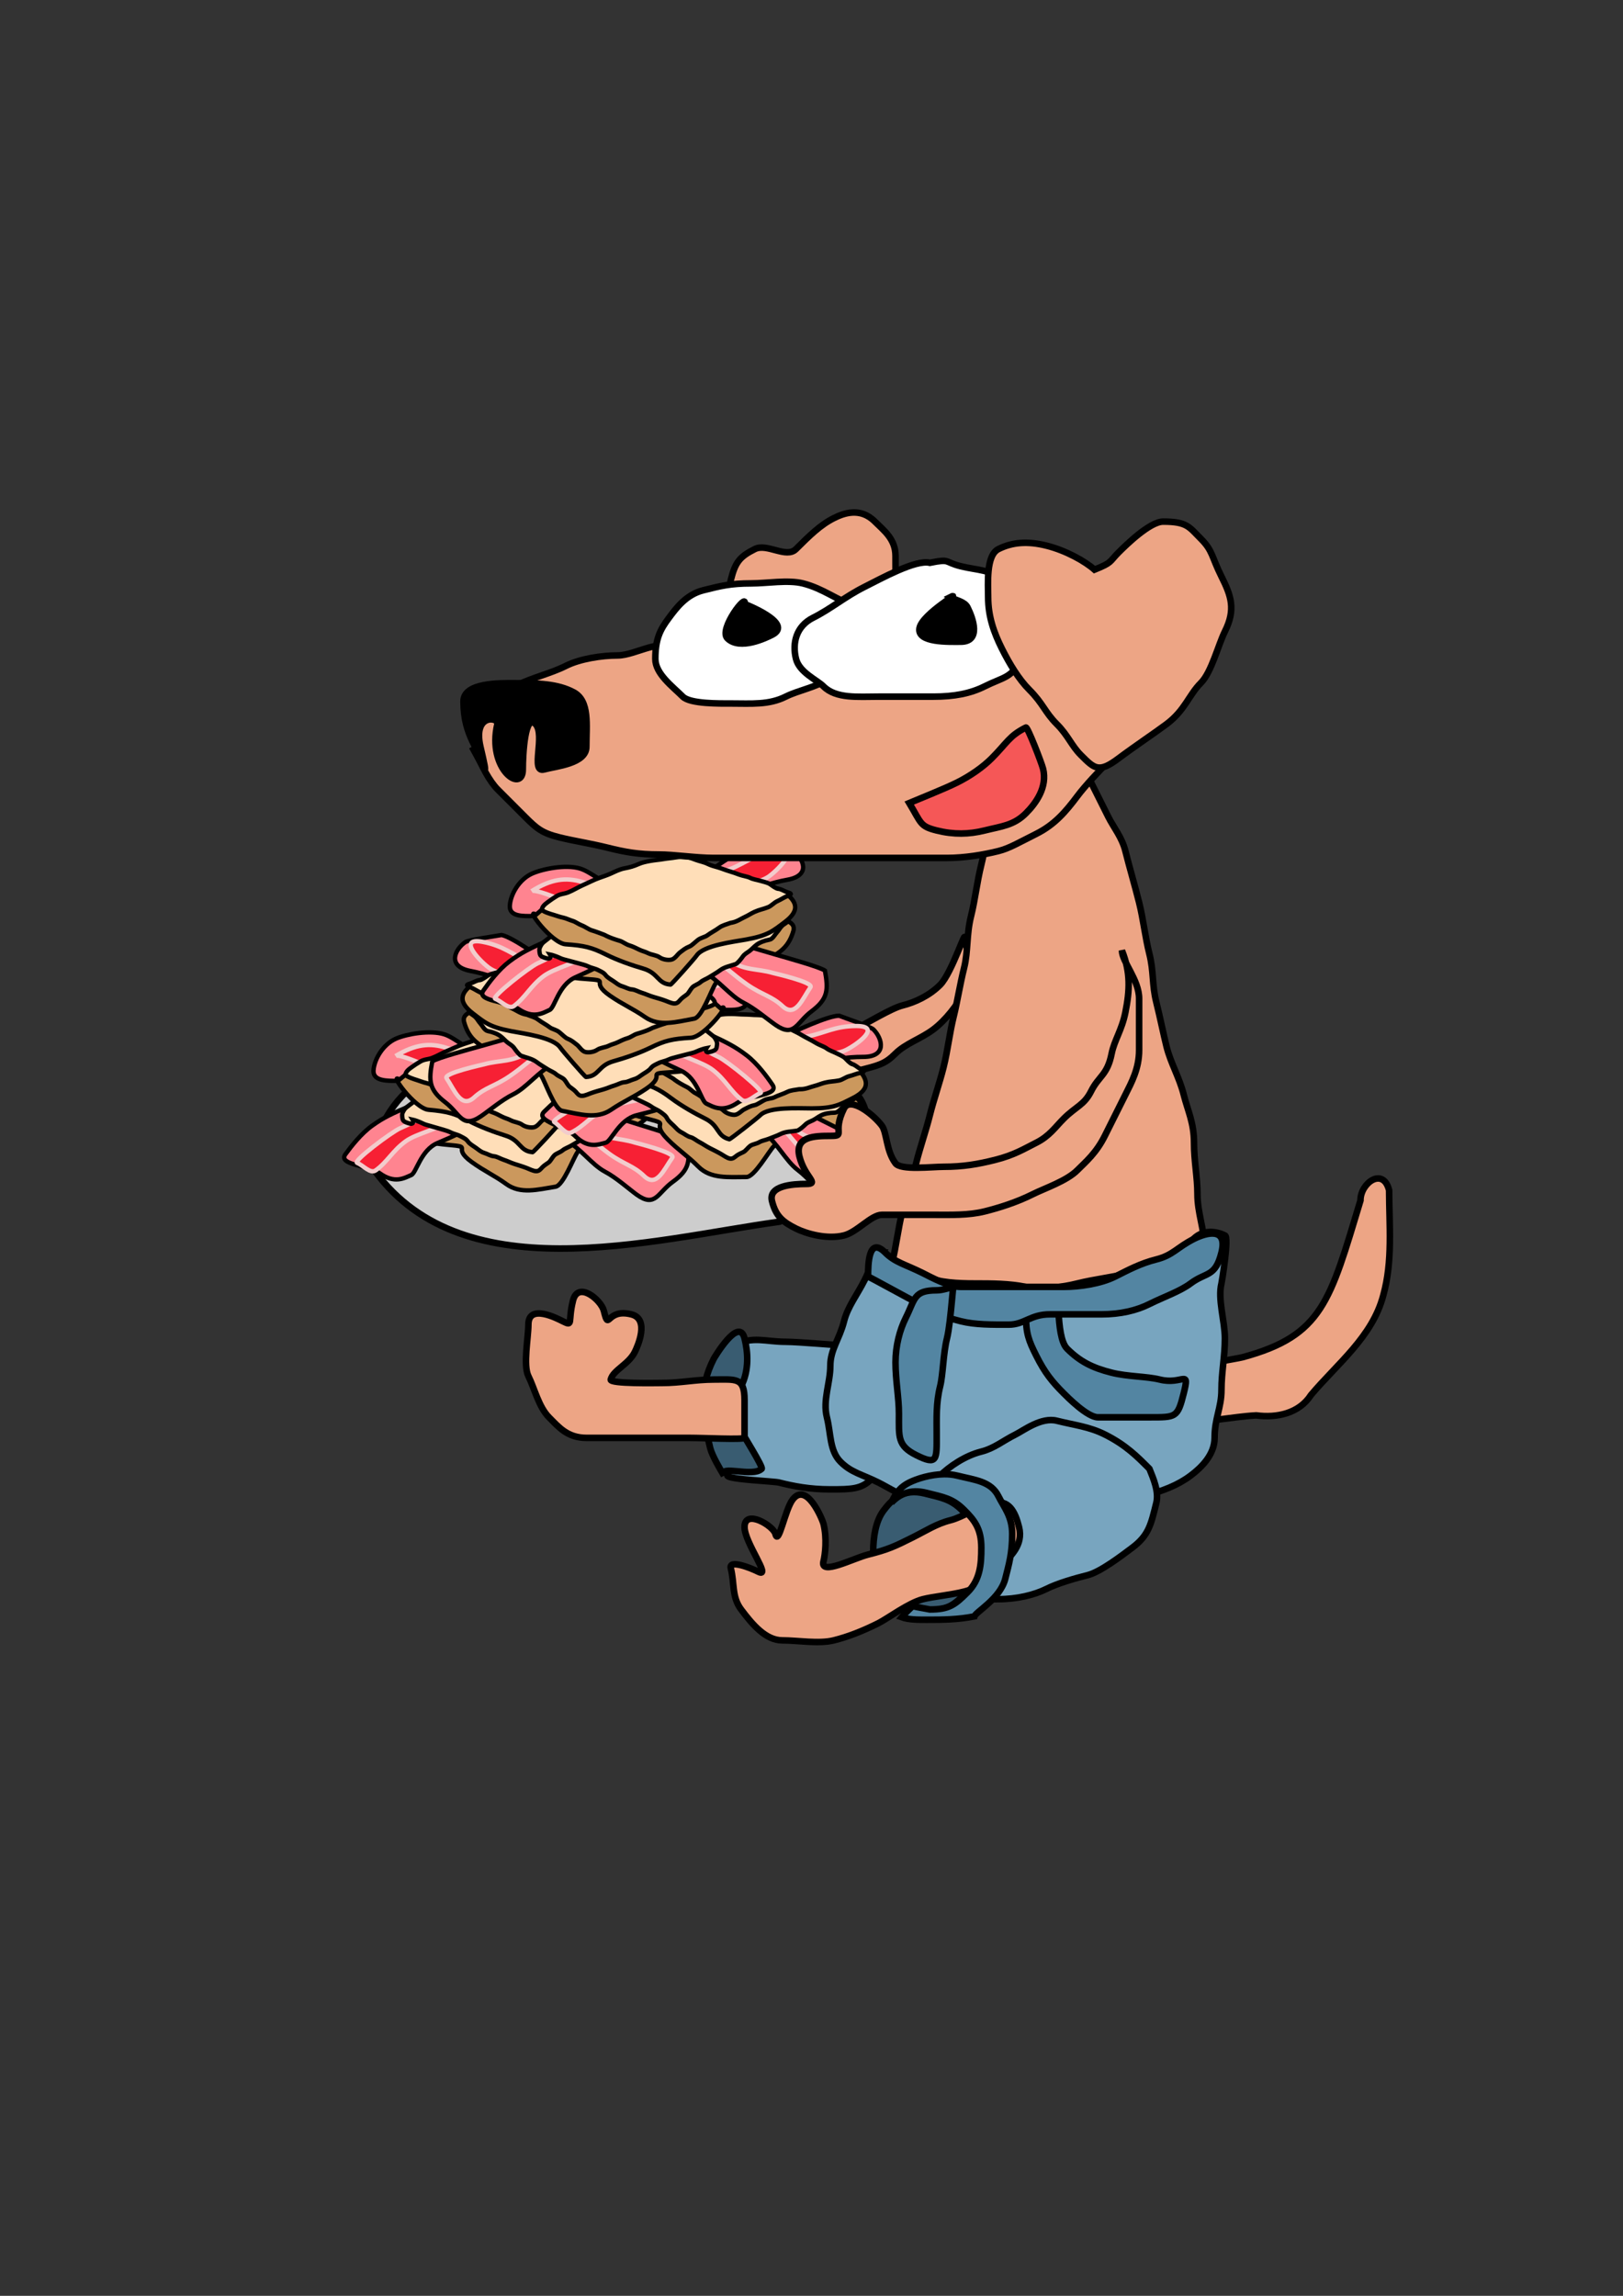 <?xml version="1.0" encoding="UTF-8" standalone="no"?>
<!-- Created with Inkscape (http://www.inkscape.org/) -->
<svg
   xmlns:dc="http://purl.org/dc/elements/1.1/"
   xmlns:cc="http://creativecommons.org/ns#"
   xmlns:rdf="http://www.w3.org/1999/02/22-rdf-syntax-ns#"
   xmlns:svg="http://www.w3.org/2000/svg"
   xmlns="http://www.w3.org/2000/svg"
   xmlns:sodipodi="http://sodipodi.sourceforge.net/DTD/sodipodi-0.dtd"
   xmlns:inkscape="http://www.inkscape.org/namespaces/inkscape"
   width="744.094"
   height="1052.362"
   id="svg2"
   sodipodi:version="0.32"
   inkscape:version="0.46"
   sodipodi:docname="Dusty1.svg"
   inkscape:output_extension="org.inkscape.output.svg.inkscape">
  <rect width="100%" height="100%" fill="#333333" stroke="none"/>
  <defs
     id="defs4">
    <inkscape:perspective
       sodipodi:type="inkscape:persp3d"
       inkscape:vp_x="0 : 526.18109 : 1"
       inkscape:vp_y="0 : 1000 : 0"
       inkscape:vp_z="744.09448 : 526.18109 : 1"
       inkscape:persp3d-origin="372.04724 : 350.78739 : 1"
       id="perspective10" />
  </defs>
  <sodipodi:namedview
     id="base"
     pagecolor="#ffffff"
     bordercolor="#666666"
     borderopacity="1.0"
     gridtolerance="10000"
     guidetolerance="10"
     objecttolerance="10"
     inkscape:pageopacity="0.0"
     inkscape:pageshadow="2"
     inkscape:zoom="0.6357127"
     inkscape:cx="372.04724"
     inkscape:cy="526.18109"
     inkscape:document-units="px"
     inkscape:current-layer="g3453"
     showgrid="false"
     inkscape:window-width="1280"
     inkscape:window-height="885"
     inkscape:window-x="0"
     inkscape:window-y="25" />
  <g
     inkscape:label="Layer 1"
     inkscape:groupmode="layer"
     id="layer1">
    <g
       id="g3453">
      <path
         id="path3283"
         d="M 375.956,331.911 C 372.445,335.422 386.189,324.819 393.259,313.034 C 396.35,307.884 398.47,302.613 401.125,297.304 C 404.925,289.704 406.941,286.623 408.99,278.428 C 410.859,270.953 410.563,263.006 410.563,254.832 C 410.563,247.033 405.116,243.093 401.125,239.102 C 394.308,232.285 386.628,235.339 382.248,237.529 C 376.145,240.58 370.987,245.644 364.945,251.686 C 360.496,256.135 351.696,248.872 346.068,251.686 C 339.14,255.15 337.096,257.686 335.057,265.843 C 333.399,272.477 335.575,283.644 336.63,287.866 C 338.247,294.335 341.966,298.538 344.495,303.596 C 348.07,310.746 351.399,315.219 355.507,319.327 C 361.359,325.179 365.447,327.707 375.956,331.911 z"
         style="fill:#eda585;fill-opacity:1;fill-rule:evenodd;stroke:#000000;stroke-width:3;stroke-linecap:butt;stroke-linejoin:miter;stroke-opacity:1;stroke-miterlimit:4;stroke-dasharray:none;opacity:1;color:#000000;marker:none;marker-start:none;marker-mid:none;marker-end:none;stroke-dashoffset:0;visibility:visible;display:inline;overflow:visible;enable-background:accumulate" />
      <path
         id="path3311"
         d="M 442.024,431.012 C 443.542,423.421 436.487,445.987 431.012,451.462 C 426.001,456.473 419.397,459.478 413.709,460.9 C 408.69,462.155 397.598,468.956 391.686,471.911 C 384.688,475.411 379.379,476.63 371.237,476.63 C 363.372,476.63 355.507,476.63 347.641,476.63 C 339.91,476.63 331.056,476.417 325.619,475.057 C 316.768,472.845 316.591,470.748 311.461,465.619 C 306.968,461.126 298.641,461.018 292.585,464.046 C 283.409,468.634 294.437,478.343 281.574,471.911 C 272.96,467.605 275.484,464.883 265.843,462.473 C 257.751,460.45 258.618,472.897 259.551,476.63 C 261.22,483.306 254.967,475.484 246.967,473.484 C 237.923,471.223 242.21,489.14 242.248,489.215 C 245.06,494.839 251.858,496.379 256.405,498.653 C 263.841,502.371 272.557,501.799 281.574,501.799 C 291.036,501.799 296.779,500.489 303.596,497.08 C 309.967,493.894 315.258,493.934 324.046,493.934 C 332.596,493.934 339.096,495.507 347.641,495.507 C 355.372,495.507 364.227,495.293 369.664,493.934 C 377.385,492.003 385.751,492.665 393.259,490.788 C 402.869,488.385 405.707,487.778 410.563,482.923 C 415.106,478.379 422.278,476.103 427.866,471.911 C 433.506,467.681 439.005,460.646 442.024,454.608 C 446.059,446.537 446.092,441.182 442.024,431.012 z"
         style="fill:#eda585;fill-opacity:1;fill-rule:evenodd;stroke:#000000;stroke-width:3;stroke-linecap:butt;stroke-linejoin:miter;stroke-opacity:1;stroke-miterlimit:4;stroke-dasharray:none;opacity:1;color:#000000;marker:none;marker-start:none;marker-mid:none;marker-end:none;stroke-dashoffset:0;visibility:visible;display:inline;overflow:visible;enable-background:accumulate" />
      <path
         id="path3285"
         d="M 465.619,349.214 C 459.644,353.893 456.944,363.467 454.608,372.81 C 452.659,380.606 451.827,388.652 449.889,396.405 C 447.905,404.339 447.065,412.42 445.17,420.001 C 443.042,428.51 443.911,436.045 442.024,443.597 C 440.093,451.321 438.842,459.468 437.304,465.619 C 435.303,473.626 434.569,481.281 432.585,489.215 C 430.773,496.464 428.186,503.665 426.293,511.237 C 424.52,518.329 421.832,525.935 420.001,533.26 C 417.965,541.402 415.504,548.102 413.709,555.282 C 411.78,563 410.893,571.266 408.99,578.878 C 407.395,585.258 405.577,591.996 402.698,597.754 C 399.297,604.556 399.828,612.378 397.979,619.777 C 396.124,627.195 396.405,635.165 396.405,643.372 C 396.405,652.626 396.488,654.466 402.698,660.676 C 407.463,665.441 411.478,669.456 415.282,673.26 C 420.49,678.468 426.583,681.198 432.585,682.698 C 439.929,684.534 445.995,685.844 454.608,685.844 C 463.183,685.844 470.043,684.271 478.203,684.271 C 482.708,684.271 493.837,678.028 497.08,676.406 C 506.419,671.736 512.788,674.855 519.102,668.541 C 525.385,662.258 532.424,661.512 537.979,655.957 C 541.376,652.559 543.887,642.567 545.844,638.653 C 548.901,632.54 550.228,625.836 552.136,618.204 C 554.054,610.534 553.709,602.756 553.709,594.608 C 553.709,586.058 552.136,579.558 552.136,571.013 C 552.136,563.487 548.99,555.922 548.99,547.417 C 548.99,539.603 547.417,532.243 547.417,523.822 C 547.417,514.629 544.491,508.973 542.698,501.799 C 540.713,493.858 536.743,487.416 534.833,479.776 C 533.378,473.959 531.873,466.364 530.114,459.327 C 528.097,451.26 529.01,445.473 526.968,437.304 C 524.998,429.426 524.125,421.214 522.249,413.709 C 520.239,405.673 517.907,397.918 515.956,390.113 C 514.376,383.792 510.523,379.247 508.091,374.383 C 504.012,366.224 502.265,362.731 498.653,355.507 C 496.118,350.437 485.378,347.641 479.776,347.641 C 474.392,347.641 471.377,348.063 465.619,349.214 z"
         style="fill:#eda585;fill-opacity:1;fill-rule:evenodd;stroke:#000000;stroke-width:3;stroke-linecap:butt;stroke-linejoin:miter;stroke-opacity:1;stroke-miterlimit:4;stroke-dasharray:none;opacity:1;color:#000000;marker:none;marker-start:none;marker-mid:none;marker-end:none;stroke-dashoffset:0;visibility:visible;display:inline;overflow:visible;enable-background:accumulate" />
      <g
         id="g3406"
         transform="translate(223.079,21.666)">
        <path
           id="path3313"
           d="M 133.708,467.192 C 74.916,464.368 -41.635,433.463 -53.108,512.404 C -13.202,571.647 75.329,546.475 134.26,538.35 C 177.311,522.441 197.786,469.079 133.708,467.192 z"
           style="fill:#cdcdcd;fill-opacity:1;fill-rule:evenodd;stroke:#000000;stroke-width:3;stroke-linecap:butt;stroke-linejoin:miter;stroke-miterlimit:4;stroke-dasharray:none;stroke-opacity:1" />
        <g
           transform="matrix(0.987,-0.158,0.158,0.987,-202.476,-144.053)"
           id="g3342">
          <path
             style="fill:#cb985d;fill-opacity:1;fill-rule:evenodd;stroke:#000000;stroke-width:2;stroke-linecap:butt;stroke-linejoin:miter;stroke-miterlimit:4;stroke-dasharray:none;stroke-opacity:1"
             d="M 124.27,633.934 C 132.472,635.985 107.304,635.03 99.101,637.08 C 90.756,639.167 85.212,639.306 77.079,643.372 C 66.175,648.824 65.639,646.662 62.922,657.53 C 61.45,663.415 74.522,667.115 80.225,668.541 C 92.039,671.495 81.302,669.618 89.663,677.979 C 94.843,683.159 98.87,685.613 103.82,690.564 C 109.478,696.221 117.58,695.283 125.843,695.283 C 129.514,695.283 136.031,683.522 138.427,681.125 C 142.694,676.858 155.321,676.509 162.023,674.833 C 170.321,672.759 174.493,670.343 177.753,663.822 C 180.811,657.707 166.565,655.868 160.45,652.811 C 154.001,649.586 146.638,643.718 141.573,638.653 C 137.259,634.339 130.356,633.934 124.27,633.934 z"
             id="path3317" />
          <path
             style="fill:#ff8490;fill-opacity:1;fill-rule:evenodd;stroke:#000000;stroke-width:2;stroke-linecap:butt;stroke-linejoin:miter;stroke-miterlimit:4;stroke-dasharray:none;stroke-opacity:1"
             d="M 168.315,621.35 C 163.199,621.35 147.969,628.377 140,632.361 C 131.125,636.799 122.157,637.35 113.259,641.799 C 105.767,645.545 98.127,644.945 89.663,644.945 C 82.042,644.945 72.366,646.517 66.068,648.092 C 57.305,650.282 53.208,651.375 47.191,654.384 C 41.707,657.126 36.271,662.158 33.034,665.395 C 28.806,669.622 42.964,672.179 47.191,676.406 C 53.217,682.432 58.005,680.388 61.348,679.552 C 63.881,678.919 67.398,668.995 75.506,666.968 C 84.122,664.814 88.157,663.788 94.382,660.676 C 100.002,657.866 107.292,657.448 113.259,655.957 C 120.736,654.087 129.399,653.101 136.854,651.238 C 142.584,649.805 149.226,645.392 157.304,643.372 C 165.434,641.34 171.623,640.226 179.326,640.226 C 190.507,640.226 188.149,631.745 184.045,627.642 C 182.761,626.358 170.714,622.309 168.315,621.35 z"
             id="path3321" />
          <path
             style="opacity:1;fill:#ff8490;fill-opacity:1;fill-rule:evenodd;stroke:#000000;stroke-width:2;stroke-linecap:butt;stroke-linejoin:miter;marker:none;marker-start:none;marker-mid:none;marker-end:none;stroke-miterlimit:4;stroke-dasharray:none;stroke-dashoffset:0;stroke-opacity:1;visibility:visible;display:inline;overflow:visible;enable-background:accumulate"
             d="M 188.765,684.271 C 186.65,682.156 172.59,675.398 168.315,673.26 C 162.593,670.399 157.291,667.748 149.439,663.822 C 142.755,660.48 136.421,650.805 133.708,648.092 C 128.156,642.539 122.517,641.619 117.978,637.08 C 114.478,633.58 107.636,630.562 102.247,629.215 C 96.013,627.656 91.528,620.709 86.517,618.204 C 80.449,615.17 69.695,615.331 64.495,616.631 C 58.263,618.189 53.173,624.164 51.91,629.215 C 49.856,637.433 67.929,634.865 75.506,638.653 C 84.86,643.33 86.119,647.106 94.382,651.238 C 101.332,654.712 109.442,659.554 114.832,662.249 C 123.006,666.336 127.004,669.805 133.708,674.833 C 139.867,679.452 143.838,687.936 149.439,692.137 C 154.028,695.579 158.857,701.555 162.023,704.721 C 169.551,712.249 171.638,705.419 179.326,701.575 C 187.862,697.307 188.765,693.298 188.765,684.271 z"
             id="path3323" />
          <path
             style="opacity:1;fill:#f72034;fill-opacity:1;fill-rule:evenodd;stroke:#f2cccc;stroke-width:2;stroke-linecap:butt;stroke-linejoin:miter;marker:none;marker-start:none;marker-mid:none;marker-end:none;stroke-miterlimit:4;stroke-dasharray:none;stroke-dashoffset:0;stroke-opacity:1;visibility:visible;display:inline;overflow:visible;enable-background:accumulate"
             d="M 62.922,624.496 C 64.94,623.487 80.535,633.773 84.944,637.08 C 89.041,640.153 98.967,644.092 103.82,646.518 C 110.766,649.991 115.442,651.543 121.124,654.384 C 130.183,658.913 133.423,663.537 138.427,668.541 C 143.882,673.996 146.994,678.681 152.585,684.271 C 158.453,690.14 162.586,691.315 166.742,696.856 C 171.598,703.331 176.344,695.119 180.899,690.564 C 182.825,688.637 165.674,681.378 165.169,681.125 C 158.17,677.626 152.508,677.903 146.292,671.687 C 141.929,667.324 135.082,664.066 130.562,660.676 C 125.578,656.938 122.164,650.704 117.978,646.518 C 112.025,640.566 108.055,635.265 102.247,632.361 C 96.889,629.682 91.742,627.109 86.517,624.496 C 79.498,620.987 72.869,620.517 62.922,624.496 z"
             id="path3325" />
          <path
             style="fill:#f72034;fill-opacity:1;fill-rule:evenodd;stroke:#f2cccc;stroke-width:2;stroke-linecap:butt;stroke-linejoin:miter;stroke-miterlimit:4;stroke-dasharray:none;stroke-opacity:1"
             d="M 37.753,670.114 C 35.717,669.096 55.673,658.555 59.775,657.53 C 67.117,655.694 73.691,652.859 81.798,651.238 C 91.042,649.389 98.815,647.377 108.54,644.945 C 118.249,642.518 125.461,643.266 133.708,637.08 C 137.893,633.941 148.015,632.017 154.158,630.788 C 161.706,629.278 166.491,626.069 176.18,626.069 C 188.104,626.069 176.78,634.421 171.461,637.08 C 166.161,639.73 156.899,638.653 149.439,638.653 C 144.492,638.653 132.874,642.008 127.416,643.372 C 120.135,645.193 114.376,648.319 108.54,651.238 C 101.104,654.955 91.014,653.708 83.371,657.53 C 76.765,660.832 66.906,661.043 61.348,663.822 C 54.656,667.168 51.535,671.875 45.618,674.833 C 42.883,676.2 40.375,671.687 37.753,670.114 z"
             id="path3327" />
          <path
             style="fill:#ffdeb8;fill-opacity:1;fill-rule:evenodd;stroke:#000000;stroke-width:2;stroke-linecap:butt;stroke-linejoin:miter;stroke-miterlimit:4;stroke-dasharray:none;stroke-opacity:1"
             d="M 66.012,654.542 C 66.794,654.843 68.99,656.026 70.012,656.793 C 71.353,657.798 72.466,658.145 73.763,658.793 C 75.386,659.604 76.526,660.05 78.014,660.793 C 79.526,661.55 81.113,662.18 82.264,663.044 C 83.615,664.057 84.985,664.397 86.515,665.544 C 87.966,666.633 88.82,667.153 89.516,668.545 C 90.106,669.724 91.789,671.068 92.516,671.795 C 93.875,673.154 94.567,674.071 96.017,674.796 C 97.604,675.589 98.585,676.625 100.268,677.046 C 101.553,677.368 103.056,678.69 104.268,679.297 C 105.797,680.061 107.39,681.232 109.019,682.047 C 110.477,682.776 112.845,683.942 114.27,684.798 C 115.315,685.425 116.836,686.502 118.021,686.798 C 119.559,687.183 120.454,686.16 121.271,685.548 C 122.239,684.822 123.265,684.426 124.522,683.797 C 125.482,683.317 126.454,681.848 127.522,681.047 C 128.624,680.221 130.382,680.131 131.773,679.297 C 132.947,678.592 134.637,678.351 136.024,677.796 C 137.859,677.062 139.808,676.405 141.525,675.546 C 143.824,674.396 146.364,674.489 149.026,674.046 C 149.955,673.891 151.999,672.073 152.777,671.295 C 153.899,670.173 155.056,669.905 156.277,669.295 C 157.707,668.58 158.531,667.793 160.028,667.044 C 161.613,666.252 163.85,665.794 166.279,665.794 C 167.806,665.794 169.144,663.896 170.28,663.044 C 171.311,662.27 171.837,661.501 172.78,660.793 C 174.316,659.641 175.799,659.757 176.531,658.293 C 177.441,656.474 177.763,656.525 176.031,654.792 C 175.012,653.773 174.002,653.208 172.78,652.292 C 171.384,651.244 169.786,650.545 168.28,649.791 C 165.745,648.524 163.557,647.402 160.778,646.291 C 158,645.179 155.202,643.628 152.527,642.29 C 150.484,641.269 148.3,640.12 146.526,638.789 C 144.835,637.521 142.894,636.503 141.275,635.289 C 139.567,634.008 138.26,632.833 136.274,632.038 C 134.463,631.314 132.791,630.297 131.273,629.538 C 129.618,628.71 128.281,628.415 126.772,628.038 C 125.258,627.659 122.941,628.183 121.521,628.538 C 119.218,629.114 116.439,628.788 114.02,628.788 C 111.997,628.788 109.965,630.052 108.019,630.538 C 105.869,631.075 103.957,632.163 101.768,633.038 C 99.471,633.957 97.284,635.035 94.767,635.539 C 92.507,635.991 89.546,637.446 87.015,638.289 C 86.515,638.456 86.015,638.623 85.515,638.789 C 83.342,639.514 82.061,639.641 80.264,640.54 C 78.519,641.413 76.843,642.308 75.013,643.04 C 73.011,643.841 71.08,644.882 69.262,645.791 C 67.799,646.522 66.495,647.299 65.011,648.041 C 63.477,648.808 63.118,649.148 62.261,650.292 C 61.52,651.279 61.511,652.061 61.511,653.542 C 61.511,654.861 63.377,655.601 64.261,656.043 C 65.925,656.875 66.477,655.706 66.012,654.542 z"
             id="path3329" />
          <path
             style="opacity:1;fill:#cb985d;fill-opacity:1;fill-rule:evenodd;stroke:#000000;stroke-width:2;stroke-linecap:butt;stroke-linejoin:miter;marker:none;marker-start:none;marker-mid:none;marker-end:none;stroke-miterlimit:4;stroke-dasharray:none;stroke-dashoffset:0;stroke-opacity:1;visibility:visible;display:inline;overflow:visible;enable-background:accumulate"
             d="M 62.922,635.507 C 58.396,630.981 67.723,649.685 73.933,651.238 C 82.217,653.309 85.541,654.832 91.236,659.103 C 96.178,662.809 102.259,666.187 106.967,668.541 C 113.514,671.815 112.097,676.509 117.978,677.979 C 118.345,678.071 130.751,668.352 132.135,666.968 C 136.124,662.98 149.652,663.822 155.731,663.822 C 166.026,663.822 168.52,662.146 174.607,659.103 C 183.48,654.666 181.155,649.92 176.18,644.945 C 172.692,641.457 162.562,639.575 158.877,638.653 C 153.224,637.24 148.838,630.488 143.146,627.642 C 136.226,624.182 132.53,622.923 122.697,622.923 C 115.008,622.923 108.516,624.108 100.674,626.069 C 92.42,628.133 89.306,630.788 80.225,630.788 C 72.092,630.788 70.947,630.692 62.922,635.507 z"
             id="path3319" />
          <path
             style="opacity:1;fill:#ffdeb8;fill-opacity:1;fill-rule:evenodd;stroke:#000000;stroke-width:2;stroke-linecap:butt;stroke-linejoin:miter;marker:none;marker-start:none;marker-mid:none;marker-end:none;stroke-miterlimit:4;stroke-dasharray:none;stroke-dashoffset:0;stroke-opacity:1;visibility:visible;display:inline;overflow:visible;enable-background:accumulate"
             d="M 66.012,633.789 C 66.848,634.94 69.233,636.15 71.012,637.039 C 72.437,637.752 73.467,638.421 75.013,639.04 C 76.237,639.529 77.673,640.62 79.014,641.29 C 80.24,641.903 81.255,643.135 82.765,644.04 C 84.159,644.877 85.624,646.47 86.765,647.041 C 88.44,647.878 90.419,649.083 92.016,650.041 C 92.374,650.256 92.683,650.542 93.016,650.792 C 94.569,651.956 96.734,653.151 98.517,654.042 C 100.123,654.845 100.879,656.098 102.768,657.043 C 104.002,657.659 105.685,658.918 106.519,659.543 C 107.98,660.639 109.002,660.905 110.519,662.044 C 111.843,663.037 113.969,663.492 115.27,664.794 C 116.439,665.962 118.534,666.794 120.271,666.794 C 122.031,666.794 123.583,664.888 124.772,664.294 C 126.659,663.35 127.577,662.733 129.773,662.294 C 130.751,662.098 132.912,660.599 134.024,660.043 C 135.524,659.293 137.442,659.334 138.524,658.793 C 140.502,657.804 142.616,657.247 144.525,656.293 C 146.226,655.442 148.212,655.405 150.026,655.042 C 150.19,655.01 150.36,655.042 150.526,655.042 C 153.142,655.042 155.019,654.044 157.028,653.542 C 158.684,653.128 160.058,652.472 161.778,652.042 C 164.313,651.408 165.725,651.553 168.28,651.042 C 169.941,650.709 171.219,649.494 173.03,649.041 C 174.754,648.61 176.297,647.888 178.031,647.541 C 179.826,647.182 180.255,646.903 178.531,646.041 C 177.285,645.417 176.271,644.411 175.031,643.79 C 174.795,643.673 174.531,643.624 174.281,643.54 C 173.263,643.201 171.81,641.569 171.03,640.79 C 170.162,639.922 168.209,639.129 167.029,638.539 C 165.467,637.758 163.898,637.316 162.529,636.289 C 161.475,635.499 159.299,634.801 158.028,634.039 C 156.485,633.113 155.065,632.307 153.527,631.538 C 151.964,630.757 150.527,629.788 149.026,629.038 C 147.637,628.343 145.995,627.639 144.525,626.537 C 143.06,625.438 141.051,624.703 139.525,623.787 C 138.263,623.03 136.882,622.126 135.524,621.787 C 133.811,621.358 132.555,621.036 130.773,621.036 C 128.815,621.036 126.915,620.786 125.022,620.786 C 122.957,620.786 121.136,620.536 119.021,620.536 C 117.034,620.536 115.137,620.57 113.27,621.036 C 111.085,621.583 109.041,621.787 106.769,621.787 C 104.42,621.787 102.162,622.501 100.018,623.037 C 98.245,623.48 96.357,623.73 94.517,624.037 C 92.028,624.452 89.711,625.176 87.265,625.787 C 86.932,625.871 86.599,625.954 86.265,626.037 C 83.871,626.636 81.641,627.562 79.264,628.038 C 77.302,628.43 75.656,628.03 73.763,628.788 C 71.906,629.53 70.935,629.952 69.262,630.788 C 67.922,631.458 66.305,632.32 66.012,633.789 z"
             id="path3331" />
        </g>
        <g
           transform="translate(-6.689,-177.431)"
           id="g3352">
          <path
             style="fill:#cb985d;fill-opacity:1;fill-rule:evenodd;stroke:#000000;stroke-width:2;stroke-linecap:butt;stroke-linejoin:miter;stroke-miterlimit:4;stroke-dasharray:none;stroke-opacity:1"
             d="M 124.27,633.934 C 132.472,635.985 107.304,635.03 99.101,637.08 C 90.756,639.167 85.212,639.306 77.079,643.372 C 66.175,648.824 65.639,646.662 62.922,657.53 C 61.45,663.415 74.522,667.115 80.225,668.541 C 92.039,671.495 81.302,669.618 89.663,677.979 C 94.843,683.159 98.87,685.613 103.82,690.564 C 109.478,696.221 117.58,695.283 125.843,695.283 C 129.514,695.283 136.031,683.522 138.427,681.125 C 142.694,676.858 155.321,676.509 162.023,674.833 C 170.321,672.759 174.493,670.343 177.753,663.822 C 180.811,657.707 166.565,655.868 160.45,652.811 C 154.001,649.586 146.638,643.718 141.573,638.653 C 137.259,634.339 130.356,633.934 124.27,633.934 z"
             id="path3354" />
          <path
             style="fill:#ff8490;fill-opacity:1;fill-rule:evenodd;stroke:#000000;stroke-width:2;stroke-linecap:butt;stroke-linejoin:miter;stroke-miterlimit:4;stroke-dasharray:none;stroke-opacity:1"
             d="M 168.315,621.35 C 163.199,621.35 147.969,628.377 140,632.361 C 131.125,636.799 122.157,637.35 113.259,641.799 C 105.767,645.545 98.127,644.945 89.663,644.945 C 82.042,644.945 72.366,646.517 66.068,648.092 C 57.305,650.282 53.208,651.375 47.191,654.384 C 41.707,657.126 36.271,662.158 33.034,665.395 C 28.806,669.622 42.964,672.179 47.191,676.406 C 53.217,682.432 58.005,680.388 61.348,679.552 C 63.881,678.919 67.398,668.995 75.506,666.968 C 84.122,664.814 88.157,663.788 94.382,660.676 C 100.002,657.866 107.292,657.448 113.259,655.957 C 120.736,654.087 129.399,653.101 136.854,651.238 C 142.584,649.805 149.226,645.392 157.304,643.372 C 165.434,641.34 171.623,640.226 179.326,640.226 C 190.507,640.226 188.149,631.745 184.045,627.642 C 182.761,626.358 170.714,622.309 168.315,621.35 z"
             id="path3356" />
          <path
             style="opacity:1;fill:#ff8490;fill-opacity:1;fill-rule:evenodd;stroke:#000000;stroke-width:2;stroke-linecap:butt;stroke-linejoin:miter;marker:none;marker-start:none;marker-mid:none;marker-end:none;stroke-miterlimit:4;stroke-dasharray:none;stroke-dashoffset:0;stroke-opacity:1;visibility:visible;display:inline;overflow:visible;enable-background:accumulate"
             d="M 188.765,684.271 C 186.65,682.156 172.59,675.398 168.315,673.26 C 162.593,670.399 157.291,667.748 149.439,663.822 C 142.755,660.48 136.421,650.805 133.708,648.092 C 128.156,642.539 122.517,641.619 117.978,637.08 C 114.478,633.58 107.636,630.562 102.247,629.215 C 96.013,627.656 91.528,620.709 86.517,618.204 C 80.449,615.17 69.695,615.331 64.495,616.631 C 58.263,618.189 53.173,624.164 51.91,629.215 C 49.856,637.433 67.929,634.865 75.506,638.653 C 84.86,643.33 86.119,647.106 94.382,651.238 C 101.332,654.712 109.442,659.554 114.832,662.249 C 123.006,666.336 127.004,669.805 133.708,674.833 C 139.867,679.452 143.838,687.936 149.439,692.137 C 154.028,695.579 158.857,701.555 162.023,704.721 C 169.551,712.249 171.638,705.419 179.326,701.575 C 187.862,697.307 188.765,693.298 188.765,684.271 z"
             id="path3358" />
          <path
             style="opacity:1;fill:#f72034;fill-opacity:1;fill-rule:evenodd;stroke:#f2cccc;stroke-width:2;stroke-linecap:butt;stroke-linejoin:miter;marker:none;marker-start:none;marker-mid:none;marker-end:none;stroke-miterlimit:4;stroke-dasharray:none;stroke-dashoffset:0;stroke-opacity:1;visibility:visible;display:inline;overflow:visible;enable-background:accumulate"
             d="M 62.922,624.496 C 64.94,623.487 80.535,633.773 84.944,637.08 C 89.041,640.153 98.967,644.092 103.82,646.518 C 110.766,649.991 115.442,651.543 121.124,654.384 C 130.183,658.913 133.423,663.537 138.427,668.541 C 143.882,673.996 146.994,678.681 152.585,684.271 C 158.453,690.14 162.586,691.315 166.742,696.856 C 171.598,703.331 176.344,695.119 180.899,690.564 C 182.825,688.637 165.674,681.378 165.169,681.125 C 158.17,677.626 152.508,677.903 146.292,671.687 C 141.929,667.324 135.082,664.066 130.562,660.676 C 125.578,656.938 122.164,650.704 117.978,646.518 C 112.025,640.566 108.055,635.265 102.247,632.361 C 96.889,629.682 91.742,627.109 86.517,624.496 C 79.498,620.987 72.869,620.517 62.922,624.496 z"
             id="path3360" />
          <path
             style="fill:#f72034;fill-opacity:1;fill-rule:evenodd;stroke:#f2cccc;stroke-width:2;stroke-linecap:butt;stroke-linejoin:miter;stroke-miterlimit:4;stroke-dasharray:none;stroke-opacity:1"
             d="M 37.753,670.114 C 35.717,669.096 55.673,658.555 59.775,657.53 C 67.117,655.694 73.691,652.859 81.798,651.238 C 91.042,649.389 98.815,647.377 108.54,644.945 C 118.249,642.518 125.461,643.266 133.708,637.08 C 137.893,633.941 148.015,632.017 154.158,630.788 C 161.706,629.278 166.491,626.069 176.18,626.069 C 188.104,626.069 176.78,634.421 171.461,637.08 C 166.161,639.73 156.899,638.653 149.439,638.653 C 144.492,638.653 132.874,642.008 127.416,643.372 C 120.135,645.193 114.376,648.319 108.54,651.238 C 101.104,654.955 91.014,653.708 83.371,657.53 C 76.765,660.832 66.906,661.043 61.348,663.822 C 54.656,667.168 51.535,671.875 45.618,674.833 C 42.883,676.2 40.375,671.687 37.753,670.114 z"
             id="path3362" />
          <path
             style="fill:#ffdeb8;fill-opacity:1;fill-rule:evenodd;stroke:#000000;stroke-width:2;stroke-linecap:butt;stroke-linejoin:miter;stroke-miterlimit:4;stroke-dasharray:none;stroke-opacity:1"
             d="M 66.012,654.542 C 66.794,654.843 68.99,656.026 70.012,656.793 C 71.353,657.798 72.466,658.145 73.763,658.793 C 75.386,659.604 76.526,660.05 78.014,660.793 C 79.526,661.55 81.113,662.18 82.264,663.044 C 83.615,664.057 84.985,664.397 86.515,665.544 C 87.966,666.633 88.82,667.153 89.516,668.545 C 90.106,669.724 91.789,671.068 92.516,671.795 C 93.875,673.154 94.567,674.071 96.017,674.796 C 97.604,675.589 98.585,676.625 100.268,677.046 C 101.553,677.368 103.056,678.69 104.268,679.297 C 105.797,680.061 107.39,681.232 109.019,682.047 C 110.477,682.776 112.845,683.942 114.27,684.798 C 115.315,685.425 116.836,686.502 118.021,686.798 C 119.559,687.183 120.454,686.16 121.271,685.548 C 122.239,684.822 123.265,684.426 124.522,683.797 C 125.482,683.317 126.454,681.848 127.522,681.047 C 128.624,680.221 130.382,680.131 131.773,679.297 C 132.947,678.592 134.637,678.351 136.024,677.796 C 137.859,677.062 139.808,676.405 141.525,675.546 C 143.824,674.396 146.364,674.489 149.026,674.046 C 149.955,673.891 151.999,672.073 152.777,671.295 C 153.899,670.173 155.056,669.905 156.277,669.295 C 157.707,668.58 158.531,667.793 160.028,667.044 C 161.613,666.252 163.85,665.794 166.279,665.794 C 167.806,665.794 169.144,663.896 170.28,663.044 C 171.311,662.27 171.837,661.501 172.78,660.793 C 174.316,659.641 175.799,659.757 176.531,658.293 C 177.441,656.474 177.763,656.525 176.031,654.792 C 175.012,653.773 174.002,653.208 172.78,652.292 C 171.384,651.244 169.786,650.545 168.28,649.791 C 165.745,648.524 163.557,647.402 160.778,646.291 C 158,645.179 155.202,643.628 152.527,642.29 C 150.484,641.269 148.3,640.12 146.526,638.789 C 144.835,637.521 142.894,636.503 141.275,635.289 C 139.567,634.008 138.26,632.833 136.274,632.038 C 134.463,631.314 132.791,630.297 131.273,629.538 C 129.618,628.71 128.281,628.415 126.772,628.038 C 125.258,627.659 122.941,628.183 121.521,628.538 C 119.218,629.114 116.439,628.788 114.02,628.788 C 111.997,628.788 109.965,630.052 108.019,630.538 C 105.869,631.075 103.957,632.163 101.768,633.038 C 99.471,633.957 97.284,635.035 94.767,635.539 C 92.507,635.991 89.546,637.446 87.015,638.289 C 86.515,638.456 86.015,638.623 85.515,638.789 C 83.342,639.514 82.061,639.641 80.264,640.54 C 78.519,641.413 76.843,642.308 75.013,643.04 C 73.011,643.841 71.08,644.882 69.262,645.791 C 67.799,646.522 66.495,647.299 65.011,648.041 C 63.477,648.808 63.118,649.148 62.261,650.292 C 61.52,651.279 61.511,652.061 61.511,653.542 C 61.511,654.861 63.377,655.601 64.261,656.043 C 65.925,656.875 66.477,655.706 66.012,654.542 z"
             id="path3364" />
          <path
             style="opacity:1;fill:#cb985d;fill-opacity:1;fill-rule:evenodd;stroke:#000000;stroke-width:2;stroke-linecap:butt;stroke-linejoin:miter;marker:none;marker-start:none;marker-mid:none;marker-end:none;stroke-miterlimit:4;stroke-dasharray:none;stroke-dashoffset:0;stroke-opacity:1;visibility:visible;display:inline;overflow:visible;enable-background:accumulate"
             d="M 62.922,635.507 C 58.396,630.981 67.723,649.685 73.933,651.238 C 82.217,653.309 85.541,654.832 91.236,659.103 C 96.178,662.809 102.259,666.187 106.967,668.541 C 113.514,671.815 112.097,676.509 117.978,677.979 C 118.345,678.071 130.751,668.352 132.135,666.968 C 136.124,662.98 149.652,663.822 155.731,663.822 C 166.026,663.822 168.52,662.146 174.607,659.103 C 183.48,654.666 181.155,649.92 176.18,644.945 C 172.692,641.457 162.562,639.575 158.877,638.653 C 153.224,637.24 148.838,630.488 143.146,627.642 C 136.226,624.182 132.53,622.923 122.697,622.923 C 115.008,622.923 108.516,624.108 100.674,626.069 C 92.42,628.133 89.306,630.788 80.225,630.788 C 72.092,630.788 70.947,630.692 62.922,635.507 z"
             id="path3366" />
          <path
             style="opacity:1;fill:#ffdeb8;fill-opacity:1;fill-rule:evenodd;stroke:#000000;stroke-width:2;stroke-linecap:butt;stroke-linejoin:miter;marker:none;marker-start:none;marker-mid:none;marker-end:none;stroke-miterlimit:4;stroke-dasharray:none;stroke-dashoffset:0;stroke-opacity:1;visibility:visible;display:inline;overflow:visible;enable-background:accumulate"
             d="M 66.012,633.789 C 66.848,634.94 69.233,636.15 71.012,637.039 C 72.437,637.752 73.467,638.421 75.013,639.04 C 76.237,639.529 77.673,640.62 79.014,641.29 C 80.24,641.903 81.255,643.135 82.765,644.04 C 84.159,644.877 85.624,646.47 86.765,647.041 C 88.44,647.878 90.419,649.083 92.016,650.041 C 92.374,650.256 92.683,650.542 93.016,650.792 C 94.569,651.956 96.734,653.151 98.517,654.042 C 100.123,654.845 100.879,656.098 102.768,657.043 C 104.002,657.659 105.685,658.918 106.519,659.543 C 107.98,660.639 109.002,660.905 110.519,662.044 C 111.843,663.037 113.969,663.492 115.27,664.794 C 116.439,665.962 118.534,666.794 120.271,666.794 C 122.031,666.794 123.583,664.888 124.772,664.294 C 126.659,663.35 127.577,662.733 129.773,662.294 C 130.751,662.098 132.912,660.599 134.024,660.043 C 135.524,659.293 137.442,659.334 138.524,658.793 C 140.502,657.804 142.616,657.247 144.525,656.293 C 146.226,655.442 148.212,655.405 150.026,655.042 C 150.19,655.01 150.36,655.042 150.526,655.042 C 153.142,655.042 155.019,654.044 157.028,653.542 C 158.684,653.128 160.058,652.472 161.778,652.042 C 164.313,651.408 165.725,651.553 168.28,651.042 C 169.941,650.709 171.219,649.494 173.03,649.041 C 174.754,648.61 176.297,647.888 178.031,647.541 C 179.826,647.182 180.255,646.903 178.531,646.041 C 177.285,645.417 176.271,644.411 175.031,643.79 C 174.795,643.673 174.531,643.624 174.281,643.54 C 173.263,643.201 171.81,641.569 171.03,640.79 C 170.162,639.922 168.209,639.129 167.029,638.539 C 165.467,637.758 163.898,637.316 162.529,636.289 C 161.475,635.499 159.299,634.801 158.028,634.039 C 156.485,633.113 155.065,632.307 153.527,631.538 C 151.964,630.757 150.527,629.788 149.026,629.038 C 147.637,628.343 145.995,627.639 144.525,626.537 C 143.06,625.438 141.051,624.703 139.525,623.787 C 138.263,623.03 136.882,622.126 135.524,621.787 C 133.811,621.358 132.555,621.036 130.773,621.036 C 128.815,621.036 126.915,620.786 125.022,620.786 C 122.957,620.786 121.136,620.536 119.021,620.536 C 117.034,620.536 115.137,620.57 113.27,621.036 C 111.085,621.583 109.041,621.787 106.769,621.787 C 104.42,621.787 102.162,622.501 100.018,623.037 C 98.245,623.48 96.357,623.73 94.517,624.037 C 92.028,624.452 89.711,625.176 87.265,625.787 C 86.932,625.871 86.599,625.954 86.265,626.037 C 83.871,626.636 81.641,627.562 79.264,628.038 C 77.302,628.43 75.656,628.03 73.763,628.788 C 71.906,629.53 70.935,629.952 69.262,630.788 C 67.922,631.458 66.305,632.32 66.012,633.789 z"
             id="path3368" />
        </g>
        <g
           transform="matrix(-0.979,-0.188,-0.187,0.982,287.862,-171.596)"
           id="g3370">
          <path
             style="fill:#cb985d;fill-opacity:1;fill-rule:evenodd;stroke:#000000;stroke-width:2;stroke-linecap:butt;stroke-linejoin:miter;stroke-miterlimit:4;stroke-dasharray:none;stroke-opacity:1"
             d="M 124.27,633.934 C 132.472,635.985 107.304,635.03 99.101,637.08 C 90.756,639.167 85.212,639.306 77.079,643.372 C 66.175,648.824 65.639,646.662 62.922,657.53 C 61.45,663.415 74.522,667.115 80.225,668.541 C 92.039,671.495 81.302,669.618 89.663,677.979 C 94.843,683.159 98.87,685.613 103.82,690.564 C 109.478,696.221 117.58,695.283 125.843,695.283 C 129.514,695.283 136.031,683.522 138.427,681.125 C 142.694,676.858 155.321,676.509 162.023,674.833 C 170.321,672.759 174.493,670.343 177.753,663.822 C 180.811,657.707 166.565,655.868 160.45,652.811 C 154.001,649.586 146.638,643.718 141.573,638.653 C 137.259,634.339 130.356,633.934 124.27,633.934 z"
             id="path3372" />
          <path
             style="fill:#ff8490;fill-opacity:1;fill-rule:evenodd;stroke:#000000;stroke-width:2;stroke-linecap:butt;stroke-linejoin:miter;stroke-miterlimit:4;stroke-dasharray:none;stroke-opacity:1"
             d="M 168.315,621.35 C 163.199,621.35 147.969,628.377 140,632.361 C 131.125,636.799 122.157,637.35 113.259,641.799 C 105.767,645.545 98.127,644.945 89.663,644.945 C 82.042,644.945 72.366,646.517 66.068,648.092 C 57.305,650.282 53.208,651.375 47.191,654.384 C 41.707,657.126 36.271,662.158 33.034,665.395 C 28.806,669.622 42.964,672.179 47.191,676.406 C 53.217,682.432 58.005,680.388 61.348,679.552 C 63.881,678.919 67.398,668.995 75.506,666.968 C 84.122,664.814 88.157,663.788 94.382,660.676 C 100.002,657.866 107.292,657.448 113.259,655.957 C 120.736,654.087 129.399,653.101 136.854,651.238 C 142.584,649.805 149.226,645.392 157.304,643.372 C 165.434,641.34 171.623,640.226 179.326,640.226 C 190.507,640.226 188.149,631.745 184.045,627.642 C 182.761,626.358 170.714,622.309 168.315,621.35 z"
             id="path3374" />
          <path
             style="opacity:1;fill:#ff8490;fill-opacity:1;fill-rule:evenodd;stroke:#000000;stroke-width:2;stroke-linecap:butt;stroke-linejoin:miter;marker:none;marker-start:none;marker-mid:none;marker-end:none;stroke-miterlimit:4;stroke-dasharray:none;stroke-dashoffset:0;stroke-opacity:1;visibility:visible;display:inline;overflow:visible;enable-background:accumulate"
             d="M 188.765,684.271 C 186.65,682.156 172.59,675.398 168.315,673.26 C 162.593,670.399 157.291,667.748 149.439,663.822 C 142.755,660.48 136.421,650.805 133.708,648.092 C 128.156,642.539 122.517,641.619 117.978,637.08 C 114.478,633.58 107.636,630.562 102.247,629.215 C 96.013,627.656 91.528,620.709 86.517,618.204 C 80.449,615.17 69.695,615.331 64.495,616.631 C 58.263,618.189 53.173,624.164 51.91,629.215 C 49.856,637.433 67.929,634.865 75.506,638.653 C 84.86,643.33 86.119,647.106 94.382,651.238 C 101.332,654.712 109.442,659.554 114.832,662.249 C 123.006,666.336 127.004,669.805 133.708,674.833 C 139.867,679.452 143.838,687.936 149.439,692.137 C 154.028,695.579 158.857,701.555 162.023,704.721 C 169.551,712.249 171.638,705.419 179.326,701.575 C 187.862,697.307 188.765,693.298 188.765,684.271 z"
             id="path3376" />
          <path
             style="opacity:1;fill:#f72034;fill-opacity:1;fill-rule:evenodd;stroke:#f2cccc;stroke-width:2;stroke-linecap:butt;stroke-linejoin:miter;marker:none;marker-start:none;marker-mid:none;marker-end:none;stroke-miterlimit:4;stroke-dasharray:none;stroke-dashoffset:0;stroke-opacity:1;visibility:visible;display:inline;overflow:visible;enable-background:accumulate"
             d="M 62.922,624.496 C 64.94,623.487 80.535,633.773 84.944,637.08 C 89.041,640.153 98.967,644.092 103.82,646.518 C 110.766,649.991 115.442,651.543 121.124,654.384 C 130.183,658.913 133.423,663.537 138.427,668.541 C 143.882,673.996 146.994,678.681 152.585,684.271 C 158.453,690.14 162.586,691.315 166.742,696.856 C 171.598,703.331 176.344,695.119 180.899,690.564 C 182.825,688.637 165.674,681.378 165.169,681.125 C 158.17,677.626 152.508,677.903 146.292,671.687 C 141.929,667.324 135.082,664.066 130.562,660.676 C 125.578,656.938 122.164,650.704 117.978,646.518 C 112.025,640.566 108.055,635.265 102.247,632.361 C 96.889,629.682 91.742,627.109 86.517,624.496 C 79.498,620.987 72.869,620.517 62.922,624.496 z"
             id="path3378" />
          <path
             style="fill:#f72034;fill-opacity:1;fill-rule:evenodd;stroke:#f2cccc;stroke-width:2;stroke-linecap:butt;stroke-linejoin:miter;stroke-miterlimit:4;stroke-dasharray:none;stroke-opacity:1"
             d="M 37.753,670.114 C 35.717,669.096 55.673,658.555 59.775,657.53 C 67.117,655.694 73.691,652.859 81.798,651.238 C 91.042,649.389 98.815,647.377 108.54,644.945 C 118.249,642.518 125.461,643.266 133.708,637.08 C 137.893,633.941 148.015,632.017 154.158,630.788 C 161.706,629.278 166.491,626.069 176.18,626.069 C 188.104,626.069 176.78,634.421 171.461,637.08 C 166.161,639.73 156.899,638.653 149.439,638.653 C 144.492,638.653 132.874,642.008 127.416,643.372 C 120.135,645.193 114.376,648.319 108.54,651.238 C 101.104,654.955 91.014,653.708 83.371,657.53 C 76.765,660.832 66.906,661.043 61.348,663.822 C 54.656,667.168 51.535,671.875 45.618,674.833 C 42.883,676.2 40.375,671.687 37.753,670.114 z"
             id="path3380" />
          <path
             style="fill:#ffdeb8;fill-opacity:1;fill-rule:evenodd;stroke:#000000;stroke-width:2;stroke-linecap:butt;stroke-linejoin:miter;stroke-miterlimit:4;stroke-dasharray:none;stroke-opacity:1"
             d="M 66.012,654.542 C 66.794,654.843 68.99,656.026 70.012,656.793 C 71.353,657.798 72.466,658.145 73.763,658.793 C 75.386,659.604 76.526,660.05 78.014,660.793 C 79.526,661.55 81.113,662.18 82.264,663.044 C 83.615,664.057 84.985,664.397 86.515,665.544 C 87.966,666.633 88.82,667.153 89.516,668.545 C 90.106,669.724 91.789,671.068 92.516,671.795 C 93.875,673.154 94.567,674.071 96.017,674.796 C 97.604,675.589 98.585,676.625 100.268,677.046 C 101.553,677.368 103.056,678.69 104.268,679.297 C 105.797,680.061 107.39,681.232 109.019,682.047 C 110.477,682.776 112.845,683.942 114.27,684.798 C 115.315,685.425 116.836,686.502 118.021,686.798 C 119.559,687.183 120.454,686.16 121.271,685.548 C 122.239,684.822 123.265,684.426 124.522,683.797 C 125.482,683.317 126.454,681.848 127.522,681.047 C 128.624,680.221 130.382,680.131 131.773,679.297 C 132.947,678.592 134.637,678.351 136.024,677.796 C 137.859,677.062 139.808,676.405 141.525,675.546 C 143.824,674.396 146.364,674.489 149.026,674.046 C 149.955,673.891 151.999,672.073 152.777,671.295 C 153.899,670.173 155.056,669.905 156.277,669.295 C 157.707,668.58 158.531,667.793 160.028,667.044 C 161.613,666.252 163.85,665.794 166.279,665.794 C 167.806,665.794 169.144,663.896 170.28,663.044 C 171.311,662.27 171.837,661.501 172.78,660.793 C 174.316,659.641 175.799,659.757 176.531,658.293 C 177.441,656.474 177.763,656.525 176.031,654.792 C 175.012,653.773 174.002,653.208 172.78,652.292 C 171.384,651.244 169.786,650.545 168.28,649.791 C 165.745,648.524 163.557,647.402 160.778,646.291 C 158,645.179 155.202,643.628 152.527,642.29 C 150.484,641.269 148.3,640.12 146.526,638.789 C 144.835,637.521 142.894,636.503 141.275,635.289 C 139.567,634.008 138.26,632.833 136.274,632.038 C 134.463,631.314 132.791,630.297 131.273,629.538 C 129.618,628.71 128.281,628.415 126.772,628.038 C 125.258,627.659 122.941,628.183 121.521,628.538 C 119.218,629.114 116.439,628.788 114.02,628.788 C 111.997,628.788 109.965,630.052 108.019,630.538 C 105.869,631.075 103.957,632.163 101.768,633.038 C 99.471,633.957 97.284,635.035 94.767,635.539 C 92.507,635.991 89.546,637.446 87.015,638.289 C 86.515,638.456 86.015,638.623 85.515,638.789 C 83.342,639.514 82.061,639.641 80.264,640.54 C 78.519,641.413 76.843,642.308 75.013,643.04 C 73.011,643.841 71.08,644.882 69.262,645.791 C 67.799,646.522 66.495,647.299 65.011,648.041 C 63.477,648.808 63.118,649.148 62.261,650.292 C 61.52,651.279 61.511,652.061 61.511,653.542 C 61.511,654.861 63.377,655.601 64.261,656.043 C 65.925,656.875 66.477,655.706 66.012,654.542 z"
             id="path3382" />
          <path
             style="opacity:1;fill:#cb985d;fill-opacity:1;fill-rule:evenodd;stroke:#000000;stroke-width:2;stroke-linecap:butt;stroke-linejoin:miter;marker:none;marker-start:none;marker-mid:none;marker-end:none;stroke-miterlimit:4;stroke-dasharray:none;stroke-dashoffset:0;stroke-opacity:1;visibility:visible;display:inline;overflow:visible;enable-background:accumulate"
             d="M 62.922,635.507 C 58.396,630.981 67.723,649.685 73.933,651.238 C 82.217,653.309 85.541,654.832 91.236,659.103 C 96.178,662.809 102.259,666.187 106.967,668.541 C 113.514,671.815 112.097,676.509 117.978,677.979 C 118.345,678.071 130.751,668.352 132.135,666.968 C 136.124,662.98 149.652,663.822 155.731,663.822 C 166.026,663.822 168.52,662.146 174.607,659.103 C 183.48,654.666 181.155,649.92 176.18,644.945 C 172.692,641.457 162.562,639.575 158.877,638.653 C 153.224,637.24 148.838,630.488 143.146,627.642 C 136.226,624.182 132.53,622.923 122.697,622.923 C 115.008,622.923 108.516,624.108 100.674,626.069 C 92.42,628.133 89.306,630.788 80.225,630.788 C 72.092,630.788 70.947,630.692 62.922,635.507 z"
             id="path3384" />
          <path
             style="opacity:1;fill:#ffdeb8;fill-opacity:1;fill-rule:evenodd;stroke:#000000;stroke-width:2;stroke-linecap:butt;stroke-linejoin:miter;marker:none;marker-start:none;marker-mid:none;marker-end:none;stroke-miterlimit:4;stroke-dasharray:none;stroke-dashoffset:0;stroke-opacity:1;visibility:visible;display:inline;overflow:visible;enable-background:accumulate"
             d="M 66.012,633.789 C 66.848,634.94 69.233,636.15 71.012,637.039 C 72.437,637.752 73.467,638.421 75.013,639.04 C 76.237,639.529 77.673,640.62 79.014,641.29 C 80.24,641.903 81.255,643.135 82.765,644.04 C 84.159,644.877 85.624,646.47 86.765,647.041 C 88.44,647.878 90.419,649.083 92.016,650.041 C 92.374,650.256 92.683,650.542 93.016,650.792 C 94.569,651.956 96.734,653.151 98.517,654.042 C 100.123,654.845 100.879,656.098 102.768,657.043 C 104.002,657.659 105.685,658.918 106.519,659.543 C 107.98,660.639 109.002,660.905 110.519,662.044 C 111.843,663.037 113.969,663.492 115.27,664.794 C 116.439,665.962 118.534,666.794 120.271,666.794 C 122.031,666.794 123.583,664.888 124.772,664.294 C 126.659,663.35 127.577,662.733 129.773,662.294 C 130.751,662.098 132.912,660.599 134.024,660.043 C 135.524,659.293 137.442,659.334 138.524,658.793 C 140.502,657.804 142.616,657.247 144.525,656.293 C 146.226,655.442 148.212,655.405 150.026,655.042 C 150.19,655.01 150.36,655.042 150.526,655.042 C 153.142,655.042 155.019,654.044 157.028,653.542 C 158.684,653.128 160.058,652.472 161.778,652.042 C 164.313,651.408 165.725,651.553 168.28,651.042 C 169.941,650.709 171.219,649.494 173.03,649.041 C 174.754,648.61 176.297,647.888 178.031,647.541 C 179.826,647.182 180.255,646.903 178.531,646.041 C 177.285,645.417 176.271,644.411 175.031,643.79 C 174.795,643.673 174.531,643.624 174.281,643.54 C 173.263,643.201 171.81,641.569 171.03,640.79 C 170.162,639.922 168.209,639.129 167.029,638.539 C 165.467,637.758 163.898,637.316 162.529,636.289 C 161.475,635.499 159.299,634.801 158.028,634.039 C 156.485,633.113 155.065,632.307 153.527,631.538 C 151.964,630.757 150.527,629.788 149.026,629.038 C 147.637,628.343 145.995,627.639 144.525,626.537 C 143.06,625.438 141.051,624.703 139.525,623.787 C 138.263,623.03 136.882,622.126 135.524,621.787 C 133.811,621.358 132.555,621.036 130.773,621.036 C 128.815,621.036 126.915,620.786 125.022,620.786 C 122.957,620.786 121.136,620.536 119.021,620.536 C 117.034,620.536 115.137,620.57 113.27,621.036 C 111.085,621.583 109.041,621.787 106.769,621.787 C 104.42,621.787 102.162,622.501 100.018,623.037 C 98.245,623.48 96.357,623.73 94.517,624.037 C 92.028,624.452 89.711,625.176 87.265,625.787 C 86.932,625.871 86.599,625.954 86.265,626.037 C 83.871,626.636 81.641,627.562 79.264,628.038 C 77.302,628.43 75.656,628.03 73.763,628.788 C 71.906,629.53 70.935,629.952 69.262,630.788 C 67.922,631.458 66.305,632.32 66.012,633.789 z"
             id="path3386" />
        </g>
        <g
           transform="matrix(0.984,-0.178,0.178,0.984,-152.416,-216.482)"
           id="g3388">
          <path
             style="fill:#cb985d;fill-opacity:1;fill-rule:evenodd;stroke:#000000;stroke-width:2;stroke-linecap:butt;stroke-linejoin:miter;stroke-miterlimit:4;stroke-dasharray:none;stroke-opacity:1"
             d="M 124.27,633.934 C 132.472,635.985 107.304,635.03 99.101,637.08 C 90.756,639.167 85.212,639.306 77.079,643.372 C 66.175,648.824 65.639,646.662 62.922,657.53 C 61.45,663.415 74.522,667.115 80.225,668.541 C 92.039,671.495 81.302,669.618 89.663,677.979 C 94.843,683.159 98.87,685.613 103.82,690.564 C 109.478,696.221 117.58,695.283 125.843,695.283 C 129.514,695.283 136.031,683.522 138.427,681.125 C 142.694,676.858 155.321,676.509 162.023,674.833 C 170.321,672.759 174.493,670.343 177.753,663.822 C 180.811,657.707 166.565,655.868 160.45,652.811 C 154.001,649.586 146.638,643.718 141.573,638.653 C 137.259,634.339 130.356,633.934 124.27,633.934 z"
             id="path3390" />
          <path
             style="fill:#ff8490;fill-opacity:1;fill-rule:evenodd;stroke:#000000;stroke-width:2;stroke-linecap:butt;stroke-linejoin:miter;stroke-miterlimit:4;stroke-dasharray:none;stroke-opacity:1"
             d="M 168.315,621.35 C 163.199,621.35 147.969,628.377 140,632.361 C 131.125,636.799 122.157,637.35 113.259,641.799 C 105.767,645.545 98.127,644.945 89.663,644.945 C 82.042,644.945 72.366,646.517 66.068,648.092 C 57.305,650.282 53.208,651.375 47.191,654.384 C 41.707,657.126 36.271,662.158 33.034,665.395 C 28.806,669.622 42.964,672.179 47.191,676.406 C 53.217,682.432 58.005,680.388 61.348,679.552 C 63.881,678.919 67.398,668.995 75.506,666.968 C 84.122,664.814 88.157,663.788 94.382,660.676 C 100.002,657.866 107.292,657.448 113.259,655.957 C 120.736,654.087 129.399,653.101 136.854,651.238 C 142.584,649.805 149.226,645.392 157.304,643.372 C 165.434,641.34 171.623,640.226 179.326,640.226 C 190.507,640.226 188.149,631.745 184.045,627.642 C 182.761,626.358 170.714,622.309 168.315,621.35 z"
             id="path3392" />
          <path
             style="opacity:1;fill:#ff8490;fill-opacity:1;fill-rule:evenodd;stroke:#000000;stroke-width:2;stroke-linecap:butt;stroke-linejoin:miter;marker:none;marker-start:none;marker-mid:none;marker-end:none;stroke-miterlimit:4;stroke-dasharray:none;stroke-dashoffset:0;stroke-opacity:1;visibility:visible;display:inline;overflow:visible;enable-background:accumulate"
             d="M 188.765,684.271 C 186.65,682.156 172.59,675.398 168.315,673.26 C 162.593,670.399 157.291,667.748 149.439,663.822 C 142.755,660.48 136.421,650.805 133.708,648.092 C 128.156,642.539 122.517,641.619 117.978,637.08 C 114.478,633.58 107.636,630.562 102.247,629.215 C 96.013,627.656 91.528,620.709 86.517,618.204 C 80.449,615.17 69.695,615.331 64.495,616.631 C 58.263,618.189 53.173,624.164 51.91,629.215 C 49.856,637.433 67.929,634.865 75.506,638.653 C 84.86,643.33 86.119,647.106 94.382,651.238 C 101.332,654.712 109.442,659.554 114.832,662.249 C 123.006,666.336 127.004,669.805 133.708,674.833 C 139.867,679.452 143.838,687.936 149.439,692.137 C 154.028,695.579 158.857,701.555 162.023,704.721 C 169.551,712.249 171.638,705.419 179.326,701.575 C 187.862,697.307 188.765,693.298 188.765,684.271 z"
             id="path3394" />
          <path
             style="opacity:1;fill:#f72034;fill-opacity:1;fill-rule:evenodd;stroke:#f2cccc;stroke-width:2;stroke-linecap:butt;stroke-linejoin:miter;marker:none;marker-start:none;marker-mid:none;marker-end:none;stroke-miterlimit:4;stroke-dasharray:none;stroke-dashoffset:0;stroke-opacity:1;visibility:visible;display:inline;overflow:visible;enable-background:accumulate"
             d="M 62.922,624.496 C 64.94,623.487 80.535,633.773 84.944,637.08 C 89.041,640.153 98.967,644.092 103.82,646.518 C 110.766,649.991 115.442,651.543 121.124,654.384 C 130.183,658.913 133.423,663.537 138.427,668.541 C 143.882,673.996 146.994,678.681 152.585,684.271 C 158.453,690.14 162.586,691.315 166.742,696.856 C 171.598,703.331 176.344,695.119 180.899,690.564 C 182.825,688.637 165.674,681.378 165.169,681.125 C 158.17,677.626 152.508,677.903 146.292,671.687 C 141.929,667.324 135.082,664.066 130.562,660.676 C 125.578,656.938 122.164,650.704 117.978,646.518 C 112.025,640.566 108.055,635.265 102.247,632.361 C 96.889,629.682 91.742,627.109 86.517,624.496 C 79.498,620.987 72.869,620.517 62.922,624.496 z"
             id="path3396" />
          <path
             style="fill:#f72034;fill-opacity:1;fill-rule:evenodd;stroke:#f2cccc;stroke-width:2;stroke-linecap:butt;stroke-linejoin:miter;stroke-miterlimit:4;stroke-dasharray:none;stroke-opacity:1"
             d="M 37.753,670.114 C 35.717,669.096 55.673,658.555 59.775,657.53 C 67.117,655.694 73.691,652.859 81.798,651.238 C 91.042,649.389 98.815,647.377 108.54,644.945 C 118.249,642.518 125.461,643.266 133.708,637.08 C 137.893,633.941 148.015,632.017 154.158,630.788 C 161.706,629.278 166.491,626.069 176.18,626.069 C 188.104,626.069 176.78,634.421 171.461,637.08 C 166.161,639.73 156.899,638.653 149.439,638.653 C 144.492,638.653 132.874,642.008 127.416,643.372 C 120.135,645.193 114.376,648.319 108.54,651.238 C 101.104,654.955 91.014,653.708 83.371,657.53 C 76.765,660.832 66.906,661.043 61.348,663.822 C 54.656,667.168 51.535,671.875 45.618,674.833 C 42.883,676.2 40.375,671.687 37.753,670.114 z"
             id="path3398" />
          <path
             style="fill:#ffdeb8;fill-opacity:1;fill-rule:evenodd;stroke:#000000;stroke-width:2;stroke-linecap:butt;stroke-linejoin:miter;stroke-miterlimit:4;stroke-dasharray:none;stroke-opacity:1"
             d="M 66.012,654.542 C 66.794,654.843 68.99,656.026 70.012,656.793 C 71.353,657.798 72.466,658.145 73.763,658.793 C 75.386,659.604 76.526,660.05 78.014,660.793 C 79.526,661.55 81.113,662.18 82.264,663.044 C 83.615,664.057 84.985,664.397 86.515,665.544 C 87.966,666.633 88.82,667.153 89.516,668.545 C 90.106,669.724 91.789,671.068 92.516,671.795 C 93.875,673.154 94.567,674.071 96.017,674.796 C 97.604,675.589 98.585,676.625 100.268,677.046 C 101.553,677.368 103.056,678.69 104.268,679.297 C 105.797,680.061 107.39,681.232 109.019,682.047 C 110.477,682.776 112.845,683.942 114.27,684.798 C 115.315,685.425 116.836,686.502 118.021,686.798 C 119.559,687.183 120.454,686.16 121.271,685.548 C 122.239,684.822 123.265,684.426 124.522,683.797 C 125.482,683.317 126.454,681.848 127.522,681.047 C 128.624,680.221 130.382,680.131 131.773,679.297 C 132.947,678.592 134.637,678.351 136.024,677.796 C 137.859,677.062 139.808,676.405 141.525,675.546 C 143.824,674.396 146.364,674.489 149.026,674.046 C 149.955,673.891 151.999,672.073 152.777,671.295 C 153.899,670.173 155.056,669.905 156.277,669.295 C 157.707,668.58 158.531,667.793 160.028,667.044 C 161.613,666.252 163.85,665.794 166.279,665.794 C 167.806,665.794 169.144,663.896 170.28,663.044 C 171.311,662.27 171.837,661.501 172.78,660.793 C 174.316,659.641 175.799,659.757 176.531,658.293 C 177.441,656.474 177.763,656.525 176.031,654.792 C 175.012,653.773 174.002,653.208 172.78,652.292 C 171.384,651.244 169.786,650.545 168.28,649.791 C 165.745,648.524 163.557,647.402 160.778,646.291 C 158,645.179 155.202,643.628 152.527,642.29 C 150.484,641.269 148.3,640.12 146.526,638.789 C 144.835,637.521 142.894,636.503 141.275,635.289 C 139.567,634.008 138.26,632.833 136.274,632.038 C 134.463,631.314 132.791,630.297 131.273,629.538 C 129.618,628.71 128.281,628.415 126.772,628.038 C 125.258,627.659 122.941,628.183 121.521,628.538 C 119.218,629.114 116.439,628.788 114.02,628.788 C 111.997,628.788 109.965,630.052 108.019,630.538 C 105.869,631.075 103.957,632.163 101.768,633.038 C 99.471,633.957 97.284,635.035 94.767,635.539 C 92.507,635.991 89.546,637.446 87.015,638.289 C 86.515,638.456 86.015,638.623 85.515,638.789 C 83.342,639.514 82.061,639.641 80.264,640.54 C 78.519,641.413 76.843,642.308 75.013,643.04 C 73.011,643.841 71.08,644.882 69.262,645.791 C 67.799,646.522 66.495,647.299 65.011,648.041 C 63.477,648.808 63.118,649.148 62.261,650.292 C 61.52,651.279 61.511,652.061 61.511,653.542 C 61.511,654.861 63.377,655.601 64.261,656.043 C 65.925,656.875 66.477,655.706 66.012,654.542 z"
             id="path3400" />
          <path
             style="opacity:1;fill:#cb985d;fill-opacity:1;fill-rule:evenodd;stroke:#000000;stroke-width:2;stroke-linecap:butt;stroke-linejoin:miter;marker:none;marker-start:none;marker-mid:none;marker-end:none;stroke-miterlimit:4;stroke-dasharray:none;stroke-dashoffset:0;stroke-opacity:1;visibility:visible;display:inline;overflow:visible;enable-background:accumulate"
             d="M 62.922,635.507 C 58.396,630.981 67.723,649.685 73.933,651.238 C 82.217,653.309 85.541,654.832 91.236,659.103 C 96.178,662.809 102.259,666.187 106.967,668.541 C 113.514,671.815 112.097,676.509 117.978,677.979 C 118.345,678.071 130.751,668.352 132.135,666.968 C 136.124,662.98 149.652,663.822 155.731,663.822 C 166.026,663.822 168.52,662.146 174.607,659.103 C 183.48,654.666 181.155,649.92 176.18,644.945 C 172.692,641.457 162.562,639.575 158.877,638.653 C 153.224,637.24 148.838,630.488 143.146,627.642 C 136.226,624.182 132.53,622.923 122.697,622.923 C 115.008,622.923 108.516,624.108 100.674,626.069 C 92.42,628.133 89.306,630.788 80.225,630.788 C 72.092,630.788 70.947,630.692 62.922,635.507 z"
             id="path3402" />
          <path
             style="opacity:1;fill:#ffdeb8;fill-opacity:1;fill-rule:evenodd;stroke:#000000;stroke-width:2;stroke-linecap:butt;stroke-linejoin:miter;marker:none;marker-start:none;marker-mid:none;marker-end:none;stroke-miterlimit:4;stroke-dasharray:none;stroke-dashoffset:0;stroke-opacity:1;visibility:visible;display:inline;overflow:visible;enable-background:accumulate"
             d="M 66.012,633.789 C 66.848,634.94 69.233,636.15 71.012,637.039 C 72.437,637.752 73.467,638.421 75.013,639.04 C 76.237,639.529 77.673,640.62 79.014,641.29 C 80.24,641.903 81.255,643.135 82.765,644.04 C 84.159,644.877 85.624,646.47 86.765,647.041 C 88.44,647.878 90.419,649.083 92.016,650.041 C 92.374,650.256 92.683,650.542 93.016,650.792 C 94.569,651.956 96.734,653.151 98.517,654.042 C 100.123,654.845 100.879,656.098 102.768,657.043 C 104.002,657.659 105.685,658.918 106.519,659.543 C 107.98,660.639 109.002,660.905 110.519,662.044 C 111.843,663.037 113.969,663.492 115.27,664.794 C 116.439,665.962 118.534,666.794 120.271,666.794 C 122.031,666.794 123.583,664.888 124.772,664.294 C 126.659,663.35 127.577,662.733 129.773,662.294 C 130.751,662.098 132.912,660.599 134.024,660.043 C 135.524,659.293 137.442,659.334 138.524,658.793 C 140.502,657.804 142.616,657.247 144.525,656.293 C 146.226,655.442 148.212,655.405 150.026,655.042 C 150.19,655.01 150.36,655.042 150.526,655.042 C 153.142,655.042 155.019,654.044 157.028,653.542 C 158.684,653.128 160.058,652.472 161.778,652.042 C 164.313,651.408 165.725,651.553 168.28,651.042 C 169.941,650.709 171.219,649.494 173.03,649.041 C 174.754,648.61 176.297,647.888 178.031,647.541 C 179.826,647.182 180.255,646.903 178.531,646.041 C 177.285,645.417 176.271,644.411 175.031,643.79 C 174.795,643.673 174.531,643.624 174.281,643.54 C 173.263,643.201 171.81,641.569 171.03,640.79 C 170.162,639.922 168.209,639.129 167.029,638.539 C 165.467,637.758 163.898,637.316 162.529,636.289 C 161.475,635.499 159.299,634.801 158.028,634.039 C 156.485,633.113 155.065,632.307 153.527,631.538 C 151.964,630.757 150.527,629.788 149.026,629.038 C 147.637,628.343 145.995,627.639 144.525,626.537 C 143.06,625.438 141.051,624.703 139.525,623.787 C 138.263,623.03 136.882,622.126 135.524,621.787 C 133.811,621.358 132.555,621.036 130.773,621.036 C 128.815,621.036 126.915,620.786 125.022,620.786 C 122.957,620.786 121.136,620.536 119.021,620.536 C 117.034,620.536 115.137,620.57 113.27,621.036 C 111.085,621.583 109.041,621.787 106.769,621.787 C 104.42,621.787 102.162,622.501 100.018,623.037 C 98.245,623.48 96.357,623.73 94.517,624.037 C 92.028,624.452 89.711,625.176 87.265,625.787 C 86.932,625.871 86.599,625.954 86.265,626.037 C 83.871,626.636 81.641,627.562 79.264,628.038 C 77.302,628.43 75.656,628.03 73.763,628.788 C 71.906,629.53 70.935,629.952 69.262,630.788 C 67.922,631.458 66.305,632.32 66.012,633.789 z"
             id="path3404" />
        </g>
      </g>
      <path
         id="path3275"
         d="M 308.315,298.877 C 304.556,291.359 291.553,300.45 283.147,300.45 C 275.765,300.45 265.872,302.009 259.551,305.169 C 251.932,308.979 244.711,310.23 235.956,314.608 C 228.416,318.377 227.02,318.824 221.798,324.046 C 215.366,330.478 217.075,338.188 218.652,344.495 C 220.137,350.433 224.606,358.314 228.09,361.799 C 232.419,366.127 235.593,369.301 240.675,374.383 C 246.038,379.746 248.407,381.822 256.405,383.821 C 263.127,385.502 270.698,386.608 278.428,388.54 C 286.686,390.605 292.79,391.686 302.023,391.686 C 309.119,391.686 318.983,393.259 327.192,393.259 C 336.63,393.259 346.068,393.259 355.507,393.259 C 363.896,393.259 372.286,393.259 380.675,393.259 C 390.638,393.259 400.6,393.259 410.563,393.259 C 418.428,393.259 426.293,393.259 434.158,393.259 C 442.411,393.259 451.095,391.778 457.754,390.113 C 462.753,388.864 467.079,386.237 475.057,382.248 C 483.47,378.042 488.545,372.13 493.934,364.945 C 497.584,360.078 503.806,353.5 508.091,349.214 C 512.405,344.9 514.383,336.754 514.383,330.338 C 514.383,322.473 514.383,314.608 514.383,306.742 C 514.383,297.686 510.896,295.39 506.518,291.012 C 502.528,287.022 491.093,286.369 484.496,284.72 C 476.882,282.816 469.484,281.574 460.9,281.574 C 452.51,281.574 444.121,281.574 435.731,281.574 C 427.342,281.574 418.952,281.574 410.563,281.574 C 402.698,281.574 394.832,281.574 386.967,281.574 C 374.302,281.574 365.559,285.541 353.933,287.866 C 345.654,289.522 338.605,293.664 330.338,295.731 C 323.748,297.379 315.66,297.408 308.315,298.877 z"
         style="fill:#eda585;fill-opacity:1;fill-rule:evenodd;stroke:#000000;stroke-width:3;stroke-linecap:butt;stroke-linejoin:miter;stroke-opacity:1;stroke-miterlimit:4;stroke-dasharray:none" />
      <path
         id="path3269"
         d="M 390.113,276.855 C 384.221,275.382 377.359,269.733 368.091,267.416 C 361.231,265.702 351.608,267.416 344.495,267.416 C 334.88,267.416 330.34,268.596 322.473,270.562 C 314.518,272.551 310.008,278.792 306.742,283.147 C 302.595,288.677 300.45,292.903 300.45,302.023 C 300.45,308.893 308.365,314.657 313.034,319.327 C 316.425,322.717 330.134,322.473 335.057,322.473 C 344.535,322.473 352.441,323.219 360.226,319.327 C 366.029,316.425 374.407,314.983 379.102,311.461 C 385.306,306.809 388.336,304.412 390.113,297.304 C 392.389,288.201 394.363,287.479 390.113,276.855 z"
         style="fill:#ffffff;fill-opacity:1;fill-rule:evenodd;stroke:#000000;stroke-width:3;stroke-linecap:butt;stroke-linejoin:miter;stroke-opacity:1;stroke-miterlimit:4;stroke-dasharray:none;opacity:1;color:#000000;marker:none;marker-start:none;marker-mid:none;marker-end:none;stroke-dashoffset:0;visibility:visible;display:inline;overflow:visible;enable-background:accumulate" />
      <path
         id="path3267"
         d="M 426.293,257.978 C 419.881,256.375 403.931,265.226 396.405,268.989 C 387.477,273.454 380.876,279.114 372.81,283.147 C 364.965,287.069 363.147,294.833 364.945,302.023 C 366.502,308.252 374.576,311.655 377.529,314.608 C 383.297,320.376 393.382,319.327 402.698,319.327 C 411.087,319.327 419.477,319.327 427.866,319.327 C 437.48,319.327 444.837,317.92 451.462,314.608 C 459.512,310.582 463.613,310.755 467.192,303.596 C 471.189,295.603 472.571,290.504 470.338,281.574 C 468.663,274.873 464.657,271.174 459.327,265.843 C 454.573,261.089 447.77,261.381 440.451,259.551 C 432.595,257.587 436.013,256.034 426.293,257.978 z"
         style="fill:#ffffff;fill-opacity:1;fill-rule:evenodd;stroke:#000000;stroke-width:3;stroke-linecap:butt;stroke-linejoin:miter;stroke-opacity:1;stroke-miterlimit:4;stroke-dasharray:none" />
      <path
         id="path3271"
         d="M 341.349,276.855 C 342.771,271.167 329.339,288.44 333.484,292.585 C 339.215,298.316 351.497,292.23 353.933,291.012 C 364.403,285.777 341.429,276.871 341.349,276.855 z"
         style="fill:#000000;fill-opacity:1;fill-rule:evenodd;stroke:#000000;stroke-width:3;stroke-linecap:butt;stroke-linejoin:miter;stroke-opacity:1;stroke-miterlimit:4;stroke-dasharray:none" />
      <path
         id="path3273"
         d="M 435.731,273.709 C 441.701,270.724 422.883,281.322 421.574,287.866 C 420.188,294.797 435.333,294.158 440.451,294.158 C 449.938,294.158 446.132,283.499 443.597,278.428 C 442.229,275.693 438.353,275.282 435.731,273.709 z"
         style="fill:#000000;fill-opacity:1;fill-rule:evenodd;stroke:#000000;stroke-width:3;stroke-linecap:butt;stroke-linejoin:miter;stroke-opacity:1;stroke-miterlimit:4;stroke-dasharray:none;opacity:1;color:#000000;marker:none;marker-start:none;marker-mid:none;marker-end:none;stroke-dashoffset:0;visibility:visible;display:inline;overflow:visible;enable-background:accumulate" />
      <path
         id="path3279"
         d="M 222.21,352.712 C 220.02,343.327 212.499,337.844 212.499,321.498 C 212.499,312.788 229.289,313.174 235.805,313.174 C 246.685,313.174 255.603,313.376 262.996,317.336 C 270.429,321.318 268.823,332.256 268.823,342.307 C 268.823,350.034 255.126,351.178 249.401,352.712 C 242.996,354.427 250.185,336.904 245.516,331.902 C 240.737,326.782 239.69,345.47 239.69,352.712 C 239.69,363.931 223.176,352.732 228.037,331.902 C 228.797,328.645 216.697,327.004 220.268,342.307 C 224.1,358.731 222.594,353.397 216.383,342.307"
         style="fill:#000000;fill-opacity:1;fill-rule:evenodd;stroke:#000000;stroke-width:3;stroke-linecap:butt;stroke-linejoin:miter;stroke-opacity:1;stroke-miterlimit:4;stroke-dasharray:none;opacity:1;color:#000000;marker:none;marker-start:none;marker-mid:none;marker-end:none;stroke-dashoffset:0;visibility:visible;display:inline;overflow:visible;enable-background:accumulate" />
      <path
         id="path3281"
         d="M 501.799,261.124 C 497.56,257.348 488.8,252.369 479.776,250.113 C 471.118,247.948 464.111,248.508 457.754,251.686 C 451.951,254.588 453.035,267.783 453.035,273.709 C 453.035,282.558 455.657,289.964 459.327,297.304 C 462.833,304.316 467.101,311.371 471.911,316.181 C 478.28,322.55 479.013,326.428 484.496,331.911 C 489.739,337.155 491.221,341.783 495.507,346.068 C 501.805,352.366 503.701,354.473 512.81,347.641 C 519.969,342.272 529.881,335.625 534.833,331.911 C 543.329,325.539 545.024,318.574 550.563,313.034 C 555.414,308.183 558.572,295.445 561.574,289.439 C 566.652,279.284 564.418,273.104 560.001,264.27 C 555.468,255.203 556.035,252.438 550.563,246.967 C 545.16,241.564 544.292,239.102 533.26,239.102 C 527.152,239.102 516.143,249.926 512.81,253.259 C 508.519,257.55 510.109,257.8 501.799,261.124 z"
         style="fill:#eda585;fill-opacity:1;fill-rule:evenodd;stroke:#000000;stroke-width:3;stroke-linecap:butt;stroke-linejoin:miter;stroke-opacity:1;stroke-miterlimit:4;stroke-dasharray:none;opacity:1;color:#000000;marker:none;marker-start:none;marker-mid:none;marker-end:none;stroke-dashoffset:0;visibility:visible;display:inline;overflow:visible;enable-background:accumulate" />
      <path
         id="path3301"
         d="M 385.394,616.631 C 385.516,616.793 365.973,615.058 360.226,615.058 C 350.851,615.058 345.325,612.283 336.63,616.631 C 329.825,620.033 328.595,627.981 325.619,633.934 C 323.14,638.892 325.619,651.841 325.619,657.53 C 325.619,663.273 331.954,670.285 333.484,676.406 C 333.927,678.177 354.686,678.954 357.08,679.552 C 363.955,681.271 371.198,682.698 380.675,682.698 C 390.414,682.698 394.918,682.613 399.552,677.979 C 403.982,673.549 402.599,664.217 404.271,657.53 C 406.405,648.991 400.545,640.641 397.979,635.507 C 394.202,627.955 391.32,624.038 385.394,616.631 z"
         style="fill:#78a5bf;fill-opacity:1;fill-rule:evenodd;stroke:#000000;stroke-width:3;stroke-linecap:butt;stroke-linejoin:miter;stroke-opacity:1;stroke-miterlimit:4;stroke-dasharray:none;opacity:1;color:#000000;marker:none;marker-start:none;marker-mid:none;marker-end:none;stroke-dashoffset:0;visibility:visible;display:inline;overflow:visible;enable-background:accumulate" />
      <path
         style="opacity:1;fill:#eda585;fill-opacity:1;fill-rule:evenodd;stroke:#000000;stroke-width:3;stroke-linecap:butt;stroke-linejoin:miter;marker:none;marker-start:none;marker-mid:none;marker-end:none;stroke-miterlimit:4;stroke-dasharray:none;stroke-dashoffset:0;stroke-opacity:1;visibility:visible;display:inline;overflow:visible;enable-background:accumulate"
         d="M 541.125,651.238 C 552.847,652.439 564.342,649.414 575.927,648.785 C 585.34,650.046 595.623,647.911 601.066,639.396 C 613.117,625.105 629.233,612.697 634.181,593.776 C 638.577,578.093 636.899,561.655 636.863,545.59 C 634.088,534.69 623.659,542.389 623.744,550.259 C 609.723,596.554 606.354,612.234 569.674,622.14 C 559.975,624.377 543.947,624.437 546.473,638.777 C 546.699,643.828 543.778,647.356 541.125,651.238 z"
         id="path3516"
         sodipodi:nodetypes="ccccccccc" />
      <path
         id="path3287"
         d="M 404.271,574.159 C 396.529,574.159 417.796,581.708 424.72,585.17 C 430.284,587.952 439.55,588.316 446.743,588.316 C 455.093,588.316 462.628,588.347 470.338,589.889 C 477.631,591.348 487.579,589.905 493.934,588.316 C 501.797,586.35 509.763,585.538 517.529,583.597 C 526.071,581.462 531.404,578.949 537.979,577.305 C 548.827,574.593 543.433,572.654 545.844,569.44 C 552.09,561.112 561.532,566.283 561.574,566.294 C 563.598,566.799 560.24,587.362 560.001,588.316 C 558.204,595.506 561.574,605.65 561.574,613.485 C 561.574,622.06 560.001,628.92 560.001,637.08 C 560.001,645.379 556.855,650.012 556.855,659.103 C 556.855,666.718 550.914,672.603 545.844,676.406 C 539.987,680.799 533.011,683.547 523.822,685.844 C 521.724,686.369 519.627,686.893 517.529,687.417 C 510.323,689.219 502.081,688.99 493.934,688.99 C 485.544,688.99 477.155,688.99 468.765,688.99 C 460.376,688.99 451.986,688.99 443.597,688.99 C 435.426,688.99 427.271,689.235 420.001,687.417 C 412.739,685.602 408.214,682.31 402.698,679.552 C 395.21,675.808 390.346,675.066 385.394,670.114 C 380.285,665.005 381.014,657.312 379.102,649.665 C 377.128,641.77 380.675,633.932 380.675,626.069 C 380.675,618.542 384.94,613.727 386.967,605.619 C 388.629,598.972 393.071,593.412 396.405,586.743 C 399.921,579.713 396.661,583.671 404.271,574.159 z"
         style="fill:#78a5bf;fill-opacity:1;fill-rule:evenodd;stroke:#000000;stroke-width:3;stroke-linecap:butt;stroke-linejoin:miter;stroke-opacity:1;stroke-miterlimit:4;stroke-dasharray:none" />
      <path
         id="path3289"
         d="M 482.923,594.608 C 486.563,587.328 483.459,612.448 489.215,618.204 C 495.006,623.995 500.713,626.977 509.664,629.215 C 517.016,631.053 525.702,630.865 531.687,632.361 C 542.207,634.991 545.586,627.103 542.698,638.653 C 539.889,649.887 539.177,649.665 526.968,649.665 C 519.102,649.665 511.237,649.665 503.372,649.665 C 498.534,649.665 489.467,640.478 487.642,638.653 C 482.398,633.41 479.04,629.315 475.057,621.35 C 471.628,614.492 470.338,611.297 470.338,602.473 C 470.338,597.527 478.681,597.153 482.923,594.608 z"
         style="fill:#5385a2;fill-opacity:1;fill-rule:evenodd;stroke:#000000;stroke-width:3;stroke-linecap:butt;stroke-linejoin:miter;stroke-opacity:1;stroke-miterlimit:4;stroke-dasharray:none;opacity:1;color:#000000;marker:none;marker-start:none;marker-mid:none;marker-end:none;stroke-dashoffset:0;visibility:visible;display:inline;overflow:visible;enable-background:accumulate" />
      <path
         id="path3293"
         d="M 397.979,585.17 C 398.445,585.17 416.603,595.269 421.574,597.754 C 429.486,601.71 431.267,603.324 440.451,605.619 C 447.2,607.307 454.817,607.193 462.473,607.193 C 469.704,607.193 472.369,602.473 481.35,602.473 C 489.215,602.473 497.08,602.473 504.945,602.473 C 513.696,602.473 521.091,600.693 526.968,597.754 C 533.538,594.469 541.013,591.939 545.844,588.316 C 553.065,582.901 557.145,585.586 560.001,574.159 C 562.903,562.553 553.429,564.861 547.417,567.867 C 539.655,571.748 537.819,575.379 530.114,577.305 C 522.838,579.124 517.099,582.239 511.237,585.17 C 504.632,588.473 494.888,589.889 487.642,589.889 C 479.776,589.889 471.911,589.889 464.046,589.889 C 456.181,589.889 448.316,589.889 440.451,589.889 C 434.921,589.889 426.956,585.501 423.147,583.597 C 414.959,579.503 410.391,578.706 405.844,574.159 C 398.192,566.507 397.979,579.526 397.979,585.17 z"
         style="fill:#5385a2;fill-opacity:1;fill-rule:evenodd;stroke:#000000;stroke-width:3;stroke-linecap:butt;stroke-linejoin:miter;stroke-opacity:1;stroke-miterlimit:4;stroke-dasharray:none;opacity:1;color:#000000;marker:none;marker-start:none;marker-mid:none;marker-end:none;stroke-dashoffset:0;visibility:visible;display:inline;overflow:visible;enable-background:accumulate" />
      <path
         id="path3291"
         d="M 437.304,589.889 C 437.304,581.954 436.083,605.787 434.158,613.485 C 432.413,620.467 432.378,630.043 431.012,635.507 C 429.108,643.126 429.439,650.063 429.439,657.53 C 429.439,669.037 429.907,671.921 420.001,666.968 C 411.373,662.654 412.136,658.592 412.136,648.092 C 412.136,640.657 410.563,632.716 410.563,624.496 C 410.563,616.911 412.51,609.591 415.282,604.046 C 419.599,595.413 418.816,591.462 429.439,591.462 C 432.113,591.462 434.683,590.413 437.304,589.889 z"
         style="fill:#5385a2;fill-opacity:1;fill-rule:evenodd;stroke:#000000;stroke-width:3;stroke-linecap:butt;stroke-linejoin:miter;stroke-opacity:1;stroke-miterlimit:4;stroke-dasharray:none;opacity:1;color:#000000;marker:none;marker-start:none;marker-mid:none;marker-end:none;stroke-dashoffset:0;visibility:visible;display:inline;overflow:visible;enable-background:accumulate" />
      <path
         id="path3295"
         d="M 526.968,673.26 C 521.392,667.684 516.228,662.385 506.518,657.53 C 499.345,653.943 492.805,653.315 484.496,651.238 C 477.41,649.466 469.345,655.667 465.619,657.53 C 459.629,660.525 455.794,663.919 449.889,665.395 C 442.479,667.247 435.158,672.261 431.012,676.406 C 425.284,682.134 424.72,683.162 424.72,693.71 C 424.72,702.669 422.546,707.034 424.72,715.732 C 426.791,724.014 427.578,726.599 434.158,729.889 C 441.749,733.685 449.011,733.036 457.754,733.036 C 466.163,733.036 474.193,731.108 479.776,728.316 C 484.918,725.746 492.717,723.508 498.653,722.024 C 504.505,720.561 514.336,713.015 519.102,709.44 C 526.727,703.721 527.683,698.712 530.114,688.99 C 531.432,683.718 528.76,677.741 526.968,673.26 z"
         style="fill:#78a5bf;fill-opacity:1;fill-rule:evenodd;stroke:#000000;stroke-width:3;stroke-linecap:butt;stroke-linejoin:miter;stroke-opacity:1;stroke-miterlimit:4;stroke-dasharray:none;opacity:1;color:#000000;marker:none;marker-start:none;marker-mid:none;marker-end:none;stroke-dashoffset:0;visibility:visible;display:inline;overflow:visible;enable-background:accumulate" />
      <path
         id="path3303"
         d="M 331.911,676.406 C 329.289,671.163 345.069,677.405 349.214,673.26 C 349.977,672.498 340.533,657.47 339.776,655.957 C 335.777,647.959 336.492,642.075 339.776,635.507 C 343.581,627.897 342.889,619.644 341.349,613.485 C 338.782,603.215 327.437,622.432 327.192,622.923 C 323.778,629.75 322.473,635.156 322.473,643.372 C 322.473,650.388 324.004,657.363 325.619,663.822 C 326.482,667.277 330.305,673.73 331.911,676.406 z"
         style="fill:#395c71;fill-opacity:1;fill-rule:evenodd;stroke:#000000;stroke-width:3;stroke-linecap:butt;stroke-linejoin:miter;stroke-opacity:1;stroke-miterlimit:4;stroke-dasharray:none;opacity:1;color:#000000;marker:none;marker-start:none;marker-mid:none;marker-end:none;stroke-dashoffset:0;visibility:visible;display:inline;overflow:visible;enable-background:accumulate" />
      <path
         id="path3307"
         d="M 341.349,659.103 C 340.459,659.993 322.817,659.103 316.181,659.103 C 308.315,659.103 300.45,659.103 292.585,659.103 C 284.72,659.103 276.855,659.103 268.989,659.103 C 260.09,659.103 256.211,654.19 251.686,649.665 C 247.001,644.98 245.072,636.437 242.248,630.788 C 239.769,625.83 242.248,612.881 242.248,607.193 C 242.248,597.435 255.503,604.382 257.978,605.619 C 263.026,608.143 260.242,606.003 262.697,596.181 C 264.991,587.005 275.587,595.828 276.855,600.9 C 279.333,610.816 277.8,599.564 289.439,602.473 C 298.02,604.619 292.252,617.296 291.012,619.777 C 288.193,625.414 281.078,628.054 280.001,632.361 C 279.49,634.405 301.151,633.934 303.596,633.934 C 312.208,633.934 318.794,632.361 327.192,632.361 C 337.346,632.361 341.349,631.175 341.349,641.799 C 341.349,647.567 341.349,653.335 341.349,659.103 z"
         style="fill:#eda585;fill-opacity:1;fill-rule:evenodd;stroke:#000000;stroke-width:3;stroke-linecap:butt;stroke-linejoin:miter;stroke-opacity:1;stroke-miterlimit:4;stroke-dasharray:none;opacity:1;color:#000000;marker:none;marker-start:none;marker-mid:none;marker-end:none;stroke-dashoffset:0;visibility:visible;display:inline;overflow:visible;enable-background:accumulate" />
      <path
         id="path3309"
         d="M 514.383,435.731 C 514.383,440.807 522.249,449.132 522.249,457.754 C 522.249,465.619 522.249,473.484 522.249,481.35 C 522.249,489.88 518.742,496.227 515.956,501.799 C 512.295,509.121 510.033,513.645 506.518,520.675 C 502.6,528.512 497.876,532.464 493.934,536.406 C 488.992,541.348 479.007,544.656 473.484,547.417 C 465.998,551.16 458.015,553.644 451.462,555.282 C 443.987,557.151 436.04,556.855 427.866,556.855 C 420.001,556.855 412.136,556.855 404.271,556.855 C 399.439,556.855 392.937,564.801 386.967,566.294 C 379.137,568.251 369.678,565.514 364.945,563.147 C 359,560.175 355.683,557.561 353.933,550.563 C 352.169,543.507 363.274,542.698 369.664,542.698 C 375.959,542.698 368.916,539.705 366.518,530.114 C 364.203,520.853 373.593,520.675 380.675,520.675 C 388.062,520.675 381.301,519.424 386.967,508.091 C 389.801,502.424 400.469,510.888 404.271,515.956 C 406.681,519.17 406.19,527.429 410.563,533.26 C 413.006,536.517 427.146,534.833 432.585,534.833 C 441.615,534.833 448.377,533.638 456.181,531.687 C 465.055,529.468 469.643,526.528 475.057,523.822 C 481.107,520.797 483.792,516.66 487.642,512.81 C 493.284,507.167 497.067,506.544 500.226,500.226 C 503.784,493.11 507.661,492.941 509.664,482.923 C 510.88,476.842 514.326,472.198 515.956,464.046 C 517.971,453.972 518.397,445.766 514.383,435.731 z"
         style="fill:#eda585;fill-opacity:1;fill-rule:evenodd;stroke:#000000;stroke-width:3;stroke-linecap:butt;stroke-linejoin:miter;stroke-opacity:1;stroke-miterlimit:4;stroke-dasharray:none;opacity:1;color:#000000;marker:none;marker-start:none;marker-mid:none;marker-end:none;stroke-dashoffset:0;visibility:visible;display:inline;overflow:visible;enable-background:accumulate" />
      <path
         id="path3333"
         d="M 416.855,368.091 C 420.451,366.551 432.937,361.623 438.877,358.653 C 445.156,355.513 450.794,351.455 454.608,347.641 C 461.703,340.546 462.646,337.33 470.338,333.484 C 471.108,333.099 477.532,349.673 478.203,352.36 C 480.304,360.762 474.984,368.164 470.338,372.81 C 464.778,378.371 459.181,378.745 451.462,380.675 C 444.301,382.465 437.239,382.625 429.439,380.675 C 421.725,378.747 422.445,377.407 416.855,368.091 z"
         style="fill:#f55757;fill-opacity:1;fill-rule:evenodd;stroke:#000000;stroke-width:3;stroke-linecap:butt;stroke-linejoin:miter;stroke-opacity:1;stroke-miterlimit:4;stroke-dasharray:none" />
      <path
         id="path3447"
         d="M 425.507,738.071 C 434.285,738.071 436.989,736.027 442.81,730.205 C 448.537,724.479 449.102,717.646 449.102,709.756 C 449.102,701.007 445.903,697.119 441.237,692.452 C 435.933,687.148 431.803,686.555 423.934,684.587 C 414.298,682.178 409.103,687.058 405.057,692.452 C 401.394,697.337 400.338,704.843 400.338,711.329 C 400.338,720.712 402.611,724.847 406.63,730.205 C 411.078,736.135 417.897,736.549 425.507,738.071 z"
         style="opacity:1;fill:#395c71;fill-opacity:1;fill-rule:evenodd;stroke:#000000;stroke-width:3;stroke-linecap:butt;stroke-linejoin:miter;marker:none;marker-start:none;marker-mid:none;marker-end:none;stroke-miterlimit:4;stroke-dasharray:none;stroke-dashoffset:0;stroke-opacity:1;visibility:visible;display:inline;overflow:visible;enable-background:accumulate" />
      <path
         id="path3305"
         d="M 451.462,720.451 C 453.967,730.471 433.167,730.531 423.147,733.036 C 416.603,734.672 406.88,741.956 402.698,744.047 C 395.359,747.716 388.765,750.283 382.248,751.912 C 375.389,753.627 365.765,751.912 358.653,751.912 C 351.032,751.912 344.881,744.561 339.776,737.755 C 335.422,731.949 336.824,725.947 335.057,718.878 C 334.032,714.777 343.86,718.561 347.641,720.451 C 354.02,723.641 341.349,707.134 341.349,700.002 C 341.349,691.411 354.562,699.369 355.507,703.148 C 356.928,708.835 359.854,692.107 363.372,687.417 C 369.818,678.823 377.083,696.646 377.529,698.429 C 379.225,705.212 378.296,712.664 377.529,715.732 C 375.856,722.423 391.288,714.259 397.979,712.586 C 407.188,710.284 410.194,708.838 418.428,704.721 C 424.516,701.677 429.415,698.435 435.731,696.856 C 441.244,695.478 448.747,690.456 454.608,688.99 C 462.525,687.011 465.386,692.777 467.192,700.002 C 469.286,708.376 463.044,713.588 459.327,717.305 C 457.33,719.302 454.084,719.403 451.462,720.451 z"
         style="opacity:1;fill:#eda585;fill-opacity:1;fill-rule:evenodd;stroke:#000000;stroke-width:3;stroke-linecap:butt;stroke-linejoin:miter;marker:none;marker-start:none;marker-mid:none;marker-end:none;stroke-miterlimit:4;stroke-dasharray:none;stroke-dashoffset:0;stroke-opacity:1;visibility:visible;display:inline;overflow:visible;enable-background:accumulate" />
      <path
         id="path3297"
         d="M 432.844 675.75 C 426.65 675.825 420.328 677.836 416.875 679.562 C 412.222 681.889 410.289 685.123 408.688 688.781 C 412.369 684.974 417.164 682.393 424.719 684.281 C 432.588 686.249 436.727 686.821 442.031 692.125 C 446.697 696.791 449.906 700.689 449.906 709.438 C 449.906 717.328 449.32 724.148 443.594 729.875 C 437.772 735.697 435.091 737.75 426.312 737.75 C 423.55 737.198 420.884 736.798 418.406 736.219 C 417.222 737.399 415.206 739.165 413.406 741.312 C 416.545 742.441 420.543 742.469 424.719 742.469 C 432.4 742.469 439.133 742.43 446.75 740.906 C 447.248 738.913 458.595 732.838 460.906 723.594 C 462.555 716.998 464.062 712.113 464.062 703.156 C 464.062 695.11 460.334 691.012 457.75 685.844 C 454.3 678.943 447.048 678.449 438.875 676.406 C 436.956 675.927 434.908 675.725 432.844 675.75 z "
         style="opacity:1;fill:#5385a2;fill-opacity:1;fill-rule:evenodd;stroke:#000000;stroke-width:3;stroke-linecap:butt;stroke-linejoin:miter;marker:none;marker-start:none;marker-mid:none;marker-end:none;stroke-miterlimit:4;stroke-dasharray:none;stroke-dashoffset:0;stroke-opacity:1;visibility:visible;display:inline;overflow:visible;enable-background:accumulate" />
    </g>
  </g>
</svg>
